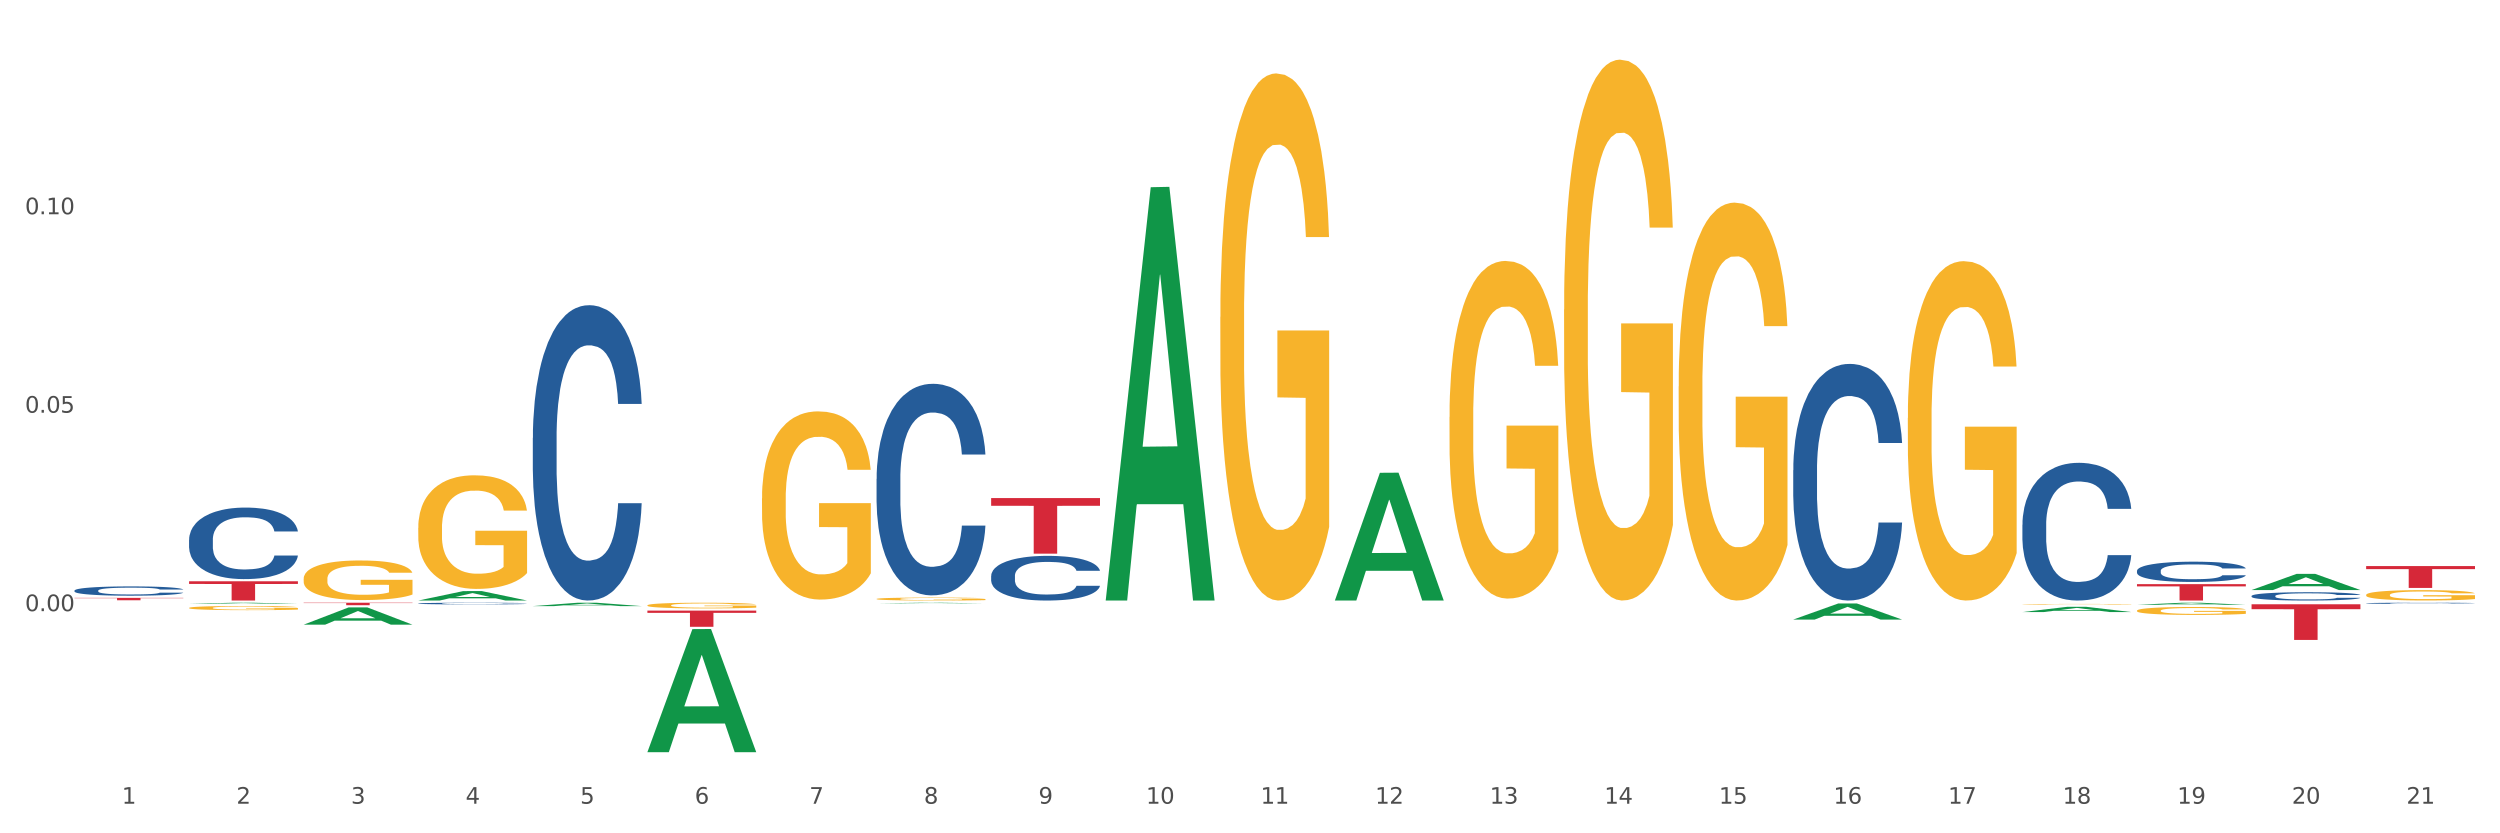 <?xml version="1.0" encoding="utf-8" standalone="no"?>
<!DOCTYPE svg PUBLIC "-//W3C//DTD SVG 1.1//EN"
  "http://www.w3.org/Graphics/SVG/1.1/DTD/svg11.dtd">
<svg xmlns:xlink="http://www.w3.org/1999/xlink" width="1080pt" height="360pt" viewBox="0 0 1080 360" xmlns="http://www.w3.org/2000/svg" version="1.1">
 <rect x="0" y="0" width="1080" height="360" fill="#333333" stroke="none"/>
 <defs>
  <style type="text/css">*{stroke-linejoin: round; stroke-linecap: butt}</style>
 </defs>
 <g id="figure_1">
  <g id="patch_1">
   <path d="M 0 360 
L 1080 360 
L 1080 0 
L 0 0 
z
" style="fill: #ffffff; stroke: #ffffff; stroke-linejoin: miter"/>
  </g>
  <g id="axes_1">
   <g id="matplotlib.axis_1">
    <g id="xtick_1">
     <g id="text_1">
      <!-- 1 -->
      <g style="fill: #4d4d4d" transform="translate(52.633 347.204) scale(0.096 -0.096)">
       <defs>
        <path id="DejaVuSans-31" d="M 794 531 
L 1825 531 
L 1825 4091 
L 703 3866 
L 703 4441 
L 1819 4666 
L 2450 4666 
L 2450 531 
L 3481 531 
L 3481 0 
L 794 0 
L 794 531 
z
" transform="scale(0.016)"/>
       </defs>
       <use xlink:href="#DejaVuSans-31"/>
      </g>
     </g>
    </g>
    <g id="xtick_2">
     <g id="text_2">
      <!-- 2 -->
      <g style="fill: #4d4d4d" transform="translate(102.133 347.204) scale(0.096 -0.096)">
       <defs>
        <path id="DejaVuSans-32" d="M 1228 531 
L 3431 531 
L 3431 0 
L 469 0 
L 469 531 
Q 828 903 1448 1529 
Q 2069 2156 2228 2338 
Q 2531 2678 2651 2914 
Q 2772 3150 2772 3378 
Q 2772 3750 2511 3984 
Q 2250 4219 1831 4219 
Q 1534 4219 1204 4116 
Q 875 4013 500 3803 
L 500 4441 
Q 881 4594 1212 4672 
Q 1544 4750 1819 4750 
Q 2544 4750 2975 4387 
Q 3406 4025 3406 3419 
Q 3406 3131 3298 2873 
Q 3191 2616 2906 2266 
Q 2828 2175 2409 1742 
Q 1991 1309 1228 531 
z
" transform="scale(0.016)"/>
       </defs>
       <use xlink:href="#DejaVuSans-32"/>
      </g>
     </g>
    </g>
    <g id="xtick_3">
     <g id="text_3">
      <!-- 3 -->
      <g style="fill: #4d4d4d" transform="translate(151.633 347.204) scale(0.096 -0.096)">
       <defs>
        <path id="DejaVuSans-33" d="M 2597 2516 
Q 3050 2419 3304 2112 
Q 3559 1806 3559 1356 
Q 3559 666 3084 287 
Q 2609 -91 1734 -91 
Q 1441 -91 1130 -33 
Q 819 25 488 141 
L 488 750 
Q 750 597 1062 519 
Q 1375 441 1716 441 
Q 2309 441 2620 675 
Q 2931 909 2931 1356 
Q 2931 1769 2642 2001 
Q 2353 2234 1838 2234 
L 1294 2234 
L 1294 2753 
L 1863 2753 
Q 2328 2753 2575 2939 
Q 2822 3125 2822 3475 
Q 2822 3834 2567 4026 
Q 2313 4219 1838 4219 
Q 1578 4219 1281 4162 
Q 984 4106 628 3988 
L 628 4550 
Q 988 4650 1302 4700 
Q 1616 4750 1894 4750 
Q 2613 4750 3031 4423 
Q 3450 4097 3450 3541 
Q 3450 3153 3228 2886 
Q 3006 2619 2597 2516 
z
" transform="scale(0.016)"/>
       </defs>
       <use xlink:href="#DejaVuSans-33"/>
      </g>
     </g>
    </g>
    <g id="xtick_4">
     <g id="text_4">
      <!-- 4 -->
      <g style="fill: #4d4d4d" transform="translate(201.133 347.204) scale(0.096 -0.096)">
       <defs>
        <path id="DejaVuSans-34" d="M 2419 4116 
L 825 1625 
L 2419 1625 
L 2419 4116 
z
M 2253 4666 
L 3047 4666 
L 3047 1625 
L 3713 1625 
L 3713 1100 
L 3047 1100 
L 3047 0 
L 2419 0 
L 2419 1100 
L 313 1100 
L 313 1709 
L 2253 4666 
z
" transform="scale(0.016)"/>
       </defs>
       <use xlink:href="#DejaVuSans-34"/>
      </g>
     </g>
    </g>
    <g id="xtick_5">
     <g id="text_5">
      <!-- 5 -->
      <g style="fill: #4d4d4d" transform="translate(250.633 347.204) scale(0.096 -0.096)">
       <defs>
        <path id="DejaVuSans-35" d="M 691 4666 
L 3169 4666 
L 3169 4134 
L 1269 4134 
L 1269 2991 
Q 1406 3038 1543 3061 
Q 1681 3084 1819 3084 
Q 2600 3084 3056 2656 
Q 3513 2228 3513 1497 
Q 3513 744 3044 326 
Q 2575 -91 1722 -91 
Q 1428 -91 1123 -41 
Q 819 9 494 109 
L 494 744 
Q 775 591 1075 516 
Q 1375 441 1709 441 
Q 2250 441 2565 725 
Q 2881 1009 2881 1497 
Q 2881 1984 2565 2268 
Q 2250 2553 1709 2553 
Q 1456 2553 1204 2497 
Q 953 2441 691 2322 
L 691 4666 
z
" transform="scale(0.016)"/>
       </defs>
       <use xlink:href="#DejaVuSans-35"/>
      </g>
     </g>
    </g>
    <g id="xtick_6">
     <g id="text_6">
      <!-- 6 -->
      <g style="fill: #4d4d4d" transform="translate(300.134 347.204) scale(0.096 -0.096)">
       <defs>
        <path id="DejaVuSans-36" d="M 2113 2584 
Q 1688 2584 1439 2293 
Q 1191 2003 1191 1497 
Q 1191 994 1439 701 
Q 1688 409 2113 409 
Q 2538 409 2786 701 
Q 3034 994 3034 1497 
Q 3034 2003 2786 2293 
Q 2538 2584 2113 2584 
z
M 3366 4563 
L 3366 3988 
Q 3128 4100 2886 4159 
Q 2644 4219 2406 4219 
Q 1781 4219 1451 3797 
Q 1122 3375 1075 2522 
Q 1259 2794 1537 2939 
Q 1816 3084 2150 3084 
Q 2853 3084 3261 2657 
Q 3669 2231 3669 1497 
Q 3669 778 3244 343 
Q 2819 -91 2113 -91 
Q 1303 -91 875 529 
Q 447 1150 447 2328 
Q 447 3434 972 4092 
Q 1497 4750 2381 4750 
Q 2619 4750 2861 4703 
Q 3103 4656 3366 4563 
z
" transform="scale(0.016)"/>
       </defs>
       <use xlink:href="#DejaVuSans-36"/>
      </g>
     </g>
    </g>
    <g id="xtick_7">
     <g id="text_7">
      <!-- 7 -->
      <g style="fill: #4d4d4d" transform="translate(349.634 347.204) scale(0.096 -0.096)">
       <defs>
        <path id="DejaVuSans-37" d="M 525 4666 
L 3525 4666 
L 3525 4397 
L 1831 0 
L 1172 0 
L 2766 4134 
L 525 4134 
L 525 4666 
z
" transform="scale(0.016)"/>
       </defs>
       <use xlink:href="#DejaVuSans-37"/>
      </g>
     </g>
    </g>
    <g id="xtick_8">
     <g id="text_8">
      <!-- 8 -->
      <g style="fill: #4d4d4d" transform="translate(399.134 347.204) scale(0.096 -0.096)">
       <defs>
        <path id="DejaVuSans-38" d="M 2034 2216 
Q 1584 2216 1326 1975 
Q 1069 1734 1069 1313 
Q 1069 891 1326 650 
Q 1584 409 2034 409 
Q 2484 409 2743 651 
Q 3003 894 3003 1313 
Q 3003 1734 2745 1975 
Q 2488 2216 2034 2216 
z
M 1403 2484 
Q 997 2584 770 2862 
Q 544 3141 544 3541 
Q 544 4100 942 4425 
Q 1341 4750 2034 4750 
Q 2731 4750 3128 4425 
Q 3525 4100 3525 3541 
Q 3525 3141 3298 2862 
Q 3072 2584 2669 2484 
Q 3125 2378 3379 2068 
Q 3634 1759 3634 1313 
Q 3634 634 3220 271 
Q 2806 -91 2034 -91 
Q 1263 -91 848 271 
Q 434 634 434 1313 
Q 434 1759 690 2068 
Q 947 2378 1403 2484 
z
M 1172 3481 
Q 1172 3119 1398 2916 
Q 1625 2713 2034 2713 
Q 2441 2713 2670 2916 
Q 2900 3119 2900 3481 
Q 2900 3844 2670 4047 
Q 2441 4250 2034 4250 
Q 1625 4250 1398 4047 
Q 1172 3844 1172 3481 
z
" transform="scale(0.016)"/>
       </defs>
       <use xlink:href="#DejaVuSans-38"/>
      </g>
     </g>
    </g>
    <g id="xtick_9">
     <g id="text_9">
      <!-- 9 -->
      <g style="fill: #4d4d4d" transform="translate(448.634 347.204) scale(0.096 -0.096)">
       <defs>
        <path id="DejaVuSans-39" d="M 703 97 
L 703 672 
Q 941 559 1184 500 
Q 1428 441 1663 441 
Q 2288 441 2617 861 
Q 2947 1281 2994 2138 
Q 2813 1869 2534 1725 
Q 2256 1581 1919 1581 
Q 1219 1581 811 2004 
Q 403 2428 403 3163 
Q 403 3881 828 4315 
Q 1253 4750 1959 4750 
Q 2769 4750 3195 4129 
Q 3622 3509 3622 2328 
Q 3622 1225 3098 567 
Q 2575 -91 1691 -91 
Q 1453 -91 1209 -44 
Q 966 3 703 97 
z
M 1959 2075 
Q 2384 2075 2632 2365 
Q 2881 2656 2881 3163 
Q 2881 3666 2632 3958 
Q 2384 4250 1959 4250 
Q 1534 4250 1286 3958 
Q 1038 3666 1038 3163 
Q 1038 2656 1286 2365 
Q 1534 2075 1959 2075 
z
" transform="scale(0.016)"/>
       </defs>
       <use xlink:href="#DejaVuSans-39"/>
      </g>
     </g>
    </g>
    <g id="xtick_10">
     <g id="text_10">
      <!-- 10 -->
      <g style="fill: #4d4d4d" transform="translate(495.079 347.204) scale(0.096 -0.096)">
       <defs>
        <path id="DejaVuSans-30" d="M 2034 4250 
Q 1547 4250 1301 3770 
Q 1056 3291 1056 2328 
Q 1056 1369 1301 889 
Q 1547 409 2034 409 
Q 2525 409 2770 889 
Q 3016 1369 3016 2328 
Q 3016 3291 2770 3770 
Q 2525 4250 2034 4250 
z
M 2034 4750 
Q 2819 4750 3233 4129 
Q 3647 3509 3647 2328 
Q 3647 1150 3233 529 
Q 2819 -91 2034 -91 
Q 1250 -91 836 529 
Q 422 1150 422 2328 
Q 422 3509 836 4129 
Q 1250 4750 2034 4750 
z
" transform="scale(0.016)"/>
       </defs>
       <use xlink:href="#DejaVuSans-31"/>
       <use xlink:href="#DejaVuSans-30" transform="translate(63.623 0)"/>
      </g>
     </g>
    </g>
    <g id="xtick_11">
     <g id="text_11">
      <!-- 11 -->
      <g style="fill: #4d4d4d" transform="translate(544.58 347.204) scale(0.096 -0.096)">
       <use xlink:href="#DejaVuSans-31"/>
       <use xlink:href="#DejaVuSans-31" transform="translate(63.623 0)"/>
      </g>
     </g>
    </g>
    <g id="xtick_12">
     <g id="text_12">
      <!-- 12 -->
      <g style="fill: #4d4d4d" transform="translate(594.08 347.204) scale(0.096 -0.096)">
       <use xlink:href="#DejaVuSans-31"/>
       <use xlink:href="#DejaVuSans-32" transform="translate(63.623 0)"/>
      </g>
     </g>
    </g>
    <g id="xtick_13">
     <g id="text_13">
      <!-- 13 -->
      <g style="fill: #4d4d4d" transform="translate(643.58 347.204) scale(0.096 -0.096)">
       <use xlink:href="#DejaVuSans-31"/>
       <use xlink:href="#DejaVuSans-33" transform="translate(63.623 0)"/>
      </g>
     </g>
    </g>
    <g id="xtick_14">
     <g id="text_14">
      <!-- 14 -->
      <g style="fill: #4d4d4d" transform="translate(693.08 347.204) scale(0.096 -0.096)">
       <use xlink:href="#DejaVuSans-31"/>
       <use xlink:href="#DejaVuSans-34" transform="translate(63.623 0)"/>
      </g>
     </g>
    </g>
    <g id="xtick_15">
     <g id="text_15">
      <!-- 15 -->
      <g style="fill: #4d4d4d" transform="translate(742.58 347.204) scale(0.096 -0.096)">
       <use xlink:href="#DejaVuSans-31"/>
       <use xlink:href="#DejaVuSans-35" transform="translate(63.623 0)"/>
      </g>
     </g>
    </g>
    <g id="xtick_16">
     <g id="text_16">
      <!-- 16 -->
      <g style="fill: #4d4d4d" transform="translate(792.08 347.204) scale(0.096 -0.096)">
       <use xlink:href="#DejaVuSans-31"/>
       <use xlink:href="#DejaVuSans-36" transform="translate(63.623 0)"/>
      </g>
     </g>
    </g>
    <g id="xtick_17">
     <g id="text_17">
      <!-- 17 -->
      <g style="fill: #4d4d4d" transform="translate(841.58 347.204) scale(0.096 -0.096)">
       <use xlink:href="#DejaVuSans-31"/>
       <use xlink:href="#DejaVuSans-37" transform="translate(63.623 0)"/>
      </g>
     </g>
    </g>
    <g id="xtick_18">
     <g id="text_18">
      <!-- 18 -->
      <g style="fill: #4d4d4d" transform="translate(891.08 347.204) scale(0.096 -0.096)">
       <use xlink:href="#DejaVuSans-31"/>
       <use xlink:href="#DejaVuSans-38" transform="translate(63.623 0)"/>
      </g>
     </g>
    </g>
    <g id="xtick_19">
     <g id="text_19">
      <!-- 19 -->
      <g style="fill: #4d4d4d" transform="translate(940.58 347.204) scale(0.096 -0.096)">
       <use xlink:href="#DejaVuSans-31"/>
       <use xlink:href="#DejaVuSans-39" transform="translate(63.623 0)"/>
      </g>
     </g>
    </g>
    <g id="xtick_20">
     <g id="text_20">
      <!-- 20 -->
      <g style="fill: #4d4d4d" transform="translate(990.08 347.204) scale(0.096 -0.096)">
       <use xlink:href="#DejaVuSans-32"/>
       <use xlink:href="#DejaVuSans-30" transform="translate(63.623 0)"/>
      </g>
     </g>
    </g>
    <g id="xtick_21">
     <g id="text_21">
      <!-- 21 -->
      <g style="fill: #4d4d4d" transform="translate(1039.58 347.204) scale(0.096 -0.096)">
       <use xlink:href="#DejaVuSans-32"/>
       <use xlink:href="#DejaVuSans-31" transform="translate(63.623 0)"/>
      </g>
     </g>
    </g>
    <g id="xtick_22"/>
    <g id="xtick_23"/>
    <g id="xtick_24"/>
    <g id="xtick_25"/>
    <g id="xtick_26"/>
    <g id="xtick_27"/>
    <g id="xtick_28"/>
    <g id="xtick_29"/>
    <g id="xtick_30"/>
    <g id="xtick_31"/>
    <g id="xtick_32"/>
    <g id="xtick_33"/>
    <g id="xtick_34"/>
    <g id="xtick_35"/>
    <g id="xtick_36"/>
    <g id="xtick_37"/>
    <g id="xtick_38"/>
    <g id="xtick_39"/>
    <g id="xtick_40"/>
    <g id="xtick_41"/>
   </g>
   <g id="matplotlib.axis_2">
    <g id="ytick_1">
     <g id="text_22">
      <!-- 0.00 -->
      <g style="fill: #4d4d4d" transform="translate(10.8 264.021) scale(0.096 -0.096)">
       <defs>
        <path id="DejaVuSans-2e" d="M 684 794 
L 1344 794 
L 1344 0 
L 684 0 
L 684 794 
z
" transform="scale(0.016)"/>
       </defs>
       <use xlink:href="#DejaVuSans-30"/>
       <use xlink:href="#DejaVuSans-2e" transform="translate(63.623 0)"/>
       <use xlink:href="#DejaVuSans-30" transform="translate(95.41 0)"/>
       <use xlink:href="#DejaVuSans-30" transform="translate(159.033 0)"/>
      </g>
     </g>
    </g>
    <g id="ytick_2">
     <g id="text_23">
      <!-- 0.05 -->
      <g style="fill: #4d4d4d" transform="translate(10.8 178.289) scale(0.096 -0.096)">
       <use xlink:href="#DejaVuSans-30"/>
       <use xlink:href="#DejaVuSans-2e" transform="translate(63.623 0)"/>
       <use xlink:href="#DejaVuSans-30" transform="translate(95.41 0)"/>
       <use xlink:href="#DejaVuSans-35" transform="translate(159.033 0)"/>
      </g>
     </g>
    </g>
    <g id="ytick_3">
     <g id="text_24">
      <!-- 0.10 -->
      <g style="fill: #4d4d4d" transform="translate(10.8 92.557) scale(0.096 -0.096)">
       <use xlink:href="#DejaVuSans-30"/>
       <use xlink:href="#DejaVuSans-2e" transform="translate(63.623 0)"/>
       <use xlink:href="#DejaVuSans-31" transform="translate(95.41 0)"/>
       <use xlink:href="#DejaVuSans-30" transform="translate(159.033 0)"/>
      </g>
     </g>
    </g>
    <g id="ytick_4"/>
    <g id="ytick_5"/>
    <g id="ytick_6"/>
    <g id="ytick_7"/>
   </g>
   <g id="PolyCollection_1">
    <path d="M 81.675 260.842 
L 81.723 260.841 
L 101.115 260.374 
L 109.163 260.374 
L 128.7 260.843 
L 119.392 260.843 
L 115.174 260.733 
L 95.152 260.733 
L 95.007 260.735 
L 90.935 260.843 
L 81.675 260.843 
L 81.675 260.842 
L 97.673 260.668 
L 112.653 260.668 
L 105.236 260.474 
L 105.139 260.473 
L 105.042 260.474 
L 97.625 260.668 
L 97.673 260.668 
L 81.675 260.842 
z
" clip-path="url(#p28ba445dbb)" style="fill: #109648"/>
    <path d="M 81.675 262.618 
L 81.731 262.617 
L 81.731 262.557 
L 81.842 262.506 
L 82.397 262.382 
L 83.23 262.279 
L 83.84 262.225 
L 84.451 262.18 
L 85.173 262.135 
L 86.061 262.089 
L 87.671 262.021 
L 88.67 261.986 
L 89.892 261.95 
L 92.113 261.897 
L 93.723 261.867 
L 95.388 261.842 
L 98.109 261.813 
L 99.885 261.799 
L 101.773 261.789 
L 104.049 261.783 
L 105.77 261.781 
L 109.546 261.786 
L 112.766 261.801 
L 114.32 261.813 
L 116.319 261.832 
L 117.374 261.846 
L 119.095 261.872 
L 120.872 261.907 
L 122.093 261.937 
L 123.925 261.993 
L 125.313 262.049 
L 126.59 262.119 
L 127.256 262.167 
L 127.756 262.211 
L 128.2 262.263 
L 128.644 262.344 
L 118.651 262.344 
L 118.262 262.286 
L 117.652 262.231 
L 116.763 262.178 
L 115.986 262.145 
L 114.654 262.104 
L 113.432 262.077 
L 112.155 262.057 
L 110.601 262.041 
L 109.379 262.033 
L 107.658 262.026 
L 104.271 262.028 
L 101.995 262.041 
L 100.441 262.057 
L 99.441 262.072 
L 98.553 262.089 
L 97.554 262.112 
L 96.388 262.147 
L 95.555 262.178 
L 94.722 262.218 
L 94.056 262.258 
L 93.445 262.304 
L 92.945 262.354 
L 92.557 262.405 
L 92.224 262.468 
L 91.946 262.572 
L 91.946 262.799 
L 92.057 262.85 
L 92.335 262.918 
L 92.668 262.969 
L 93.223 263.03 
L 93.723 263.072 
L 94.667 263.131 
L 95.721 263.181 
L 96.554 263.212 
L 97.387 263.239 
L 98.831 263.275 
L 100.441 263.305 
L 101.829 263.323 
L 103.716 263.34 
L 104.993 263.347 
L 106.104 263.35 
L 108.824 263.35 
L 110.767 263.345 
L 112.932 263.333 
L 114.598 263.318 
L 115.986 263.3 
L 117.541 263.27 
L 118.54 263.242 
L 118.54 262.896 
L 106.326 262.895 
L 106.326 262.665 
L 128.7 262.665 
L 128.7 263.34 
L 127.756 263.375 
L 126.701 263.406 
L 125.591 263.434 
L 123.925 263.469 
L 121.927 263.502 
L 120.15 263.525 
L 118.262 263.545 
L 116.042 263.563 
L 113.155 263.58 
L 111.378 263.586 
L 109.157 263.591 
L 106.548 263.593 
L 104.271 263.59 
L 102.051 263.582 
L 99.719 263.567 
L 97.443 263.545 
L 95.721 263.524 
L 94 263.497 
L 92.168 263.462 
L 90.725 263.429 
L 89.614 263.399 
L 88.393 263.361 
L 87.06 263.312 
L 86.061 263.267 
L 85.173 263.221 
L 84.229 263.161 
L 83.563 263.11 
L 82.896 263.045 
L 82.508 262.997 
L 82.064 262.923 
L 81.731 262.819 
L 81.675 262.618 
z
" clip-path="url(#p28ba445dbb)" style="fill: #f7b32b"/>
    <path d="M 131.175 250.025 
L 131.231 250.009 
L 131.231 249.447 
L 131.342 248.962 
L 131.897 247.791 
L 132.73 246.822 
L 133.34 246.307 
L 133.951 245.885 
L 134.673 245.463 
L 135.561 245.025 
L 137.171 244.385 
L 138.17 244.057 
L 139.392 243.713 
L 141.613 243.213 
L 143.223 242.932 
L 144.888 242.698 
L 147.609 242.416 
L 149.385 242.291 
L 151.273 242.198 
L 153.549 242.135 
L 155.27 242.12 
L 159.046 242.166 
L 162.266 242.307 
L 163.82 242.416 
L 165.819 242.604 
L 166.874 242.729 
L 168.595 242.979 
L 170.372 243.307 
L 171.593 243.588 
L 173.425 244.119 
L 174.813 244.651 
L 176.09 245.307 
L 176.756 245.76 
L 177.256 246.182 
L 177.7 246.666 
L 178.144 247.431 
L 168.151 247.431 
L 167.762 246.885 
L 167.152 246.369 
L 166.263 245.869 
L 165.486 245.557 
L 164.154 245.166 
L 162.932 244.916 
L 161.655 244.729 
L 160.101 244.572 
L 158.879 244.494 
L 157.158 244.432 
L 153.771 244.447 
L 151.495 244.572 
L 149.941 244.729 
L 148.941 244.869 
L 148.053 245.025 
L 147.054 245.244 
L 145.888 245.572 
L 145.055 245.869 
L 144.222 246.244 
L 143.556 246.619 
L 142.945 247.056 
L 142.445 247.525 
L 142.057 248.009 
L 141.724 248.603 
L 141.446 249.587 
L 141.446 251.728 
L 141.557 252.212 
L 141.835 252.853 
L 142.168 253.337 
L 142.723 253.915 
L 143.223 254.306 
L 144.167 254.868 
L 145.221 255.337 
L 146.054 255.633 
L 146.887 255.883 
L 148.331 256.227 
L 149.941 256.508 
L 151.329 256.68 
L 153.216 256.836 
L 154.493 256.899 
L 155.604 256.93 
L 158.324 256.93 
L 160.267 256.883 
L 162.432 256.774 
L 164.098 256.633 
L 165.486 256.461 
L 167.041 256.18 
L 168.04 255.915 
L 168.04 252.649 
L 155.826 252.634 
L 155.826 250.462 
L 178.2 250.462 
L 178.2 256.836 
L 177.256 257.165 
L 176.201 257.461 
L 175.091 257.727 
L 173.425 258.055 
L 171.427 258.368 
L 169.65 258.586 
L 167.762 258.774 
L 165.542 258.946 
L 162.655 259.102 
L 160.878 259.164 
L 158.657 259.211 
L 156.048 259.227 
L 153.771 259.196 
L 151.551 259.117 
L 149.219 258.977 
L 146.943 258.774 
L 145.221 258.571 
L 143.5 258.321 
L 141.668 257.993 
L 140.225 257.68 
L 139.114 257.399 
L 137.893 257.04 
L 136.56 256.571 
L 135.561 256.149 
L 134.673 255.712 
L 133.729 255.149 
L 133.063 254.665 
L 132.396 254.056 
L 132.008 253.602 
L 131.564 252.899 
L 131.231 251.915 
L 131.175 250.025 
z
" clip-path="url(#p28ba445dbb)" style="fill: #f7b32b"/>
    <path d="M 180.675 228.011 
L 180.731 227.966 
L 180.731 226.352 
L 180.842 224.963 
L 181.397 221.601 
L 182.23 218.822 
L 182.84 217.342 
L 183.451 216.132 
L 184.173 214.922 
L 185.061 213.667 
L 186.671 211.829 
L 187.67 210.887 
L 188.892 209.901 
L 191.113 208.467 
L 192.723 207.66 
L 194.388 206.988 
L 197.109 206.181 
L 198.885 205.822 
L 200.773 205.553 
L 203.049 205.374 
L 204.77 205.329 
L 208.546 205.464 
L 211.766 205.867 
L 213.32 206.181 
L 215.319 206.719 
L 216.374 207.077 
L 218.095 207.794 
L 219.872 208.736 
L 221.093 209.543 
L 222.925 211.067 
L 224.313 212.591 
L 225.59 214.474 
L 226.256 215.774 
L 226.756 216.984 
L 227.2 218.373 
L 227.644 220.57 
L 217.651 220.57 
L 217.262 219.001 
L 216.652 217.522 
L 215.763 216.087 
L 214.986 215.191 
L 213.654 214.07 
L 212.432 213.353 
L 211.155 212.815 
L 209.601 212.367 
L 208.379 212.143 
L 206.658 211.963 
L 203.271 212.008 
L 200.995 212.367 
L 199.441 212.815 
L 198.441 213.218 
L 197.553 213.667 
L 196.554 214.294 
L 195.388 215.236 
L 194.555 216.087 
L 193.722 217.163 
L 193.056 218.239 
L 192.445 219.494 
L 191.945 220.839 
L 191.557 222.228 
L 191.224 223.932 
L 190.946 226.756 
L 190.946 232.897 
L 191.057 234.287 
L 191.335 236.124 
L 191.668 237.514 
L 192.223 239.173 
L 192.723 240.293 
L 193.667 241.907 
L 194.721 243.252 
L 195.554 244.104 
L 196.387 244.821 
L 197.831 245.807 
L 199.441 246.614 
L 200.829 247.107 
L 202.716 247.555 
L 203.993 247.734 
L 205.104 247.824 
L 207.824 247.824 
L 209.767 247.69 
L 211.932 247.376 
L 213.598 246.972 
L 214.986 246.479 
L 216.541 245.672 
L 217.54 244.91 
L 217.54 235.542 
L 205.326 235.497 
L 205.326 229.266 
L 227.7 229.266 
L 227.7 247.555 
L 226.756 248.496 
L 225.701 249.348 
L 224.591 250.11 
L 222.925 251.052 
L 220.927 251.948 
L 219.15 252.576 
L 217.262 253.114 
L 215.042 253.607 
L 212.155 254.055 
L 210.378 254.234 
L 208.157 254.369 
L 205.548 254.413 
L 203.271 254.324 
L 201.051 254.1 
L 198.719 253.696 
L 196.443 253.114 
L 194.721 252.531 
L 193 251.814 
L 191.168 250.872 
L 189.725 249.976 
L 188.614 249.169 
L 187.393 248.138 
L 186.06 246.793 
L 185.061 245.583 
L 184.173 244.328 
L 183.229 242.714 
L 182.563 241.324 
L 181.896 239.576 
L 181.508 238.276 
L 181.064 236.259 
L 180.731 233.435 
L 180.675 228.011 
z
" clip-path="url(#p28ba445dbb)" style="fill: #f7b32b"/>
    <path d="M 279.675 261.513 
L 279.731 261.511 
L 279.731 261.43 
L 279.842 261.36 
L 280.397 261.191 
L 281.23 261.052 
L 281.84 260.977 
L 282.451 260.916 
L 283.173 260.856 
L 284.061 260.793 
L 285.671 260.7 
L 286.67 260.653 
L 287.892 260.604 
L 290.113 260.532 
L 291.723 260.491 
L 293.388 260.457 
L 296.109 260.417 
L 297.885 260.399 
L 299.773 260.385 
L 302.049 260.376 
L 303.77 260.374 
L 307.546 260.381 
L 310.766 260.401 
L 312.32 260.417 
L 314.319 260.444 
L 315.374 260.462 
L 317.095 260.498 
L 318.872 260.545 
L 320.093 260.586 
L 321.925 260.662 
L 323.313 260.739 
L 324.59 260.833 
L 325.256 260.898 
L 325.756 260.959 
L 326.2 261.029 
L 326.644 261.139 
L 316.651 261.139 
L 316.262 261.061 
L 315.652 260.986 
L 314.763 260.914 
L 313.986 260.869 
L 312.654 260.813 
L 311.432 260.777 
L 310.155 260.75 
L 308.601 260.727 
L 307.379 260.716 
L 305.658 260.707 
L 302.271 260.709 
L 299.995 260.727 
L 298.441 260.75 
L 297.441 260.77 
L 296.553 260.793 
L 295.554 260.824 
L 294.388 260.871 
L 293.555 260.914 
L 292.722 260.968 
L 292.056 261.022 
L 291.445 261.085 
L 290.945 261.153 
L 290.557 261.223 
L 290.224 261.308 
L 289.946 261.45 
L 289.946 261.758 
L 290.057 261.828 
L 290.335 261.921 
L 290.668 261.99 
L 291.223 262.074 
L 291.723 262.13 
L 292.667 262.211 
L 293.721 262.279 
L 294.554 262.321 
L 295.387 262.357 
L 296.831 262.407 
L 298.441 262.447 
L 299.829 262.472 
L 301.716 262.495 
L 302.993 262.504 
L 304.104 262.508 
L 306.824 262.508 
L 308.767 262.501 
L 310.932 262.486 
L 312.598 262.465 
L 313.986 262.441 
L 315.541 262.4 
L 316.54 262.362 
L 316.54 261.891 
L 304.326 261.889 
L 304.326 261.576 
L 326.7 261.576 
L 326.7 262.495 
L 325.756 262.542 
L 324.701 262.585 
L 323.591 262.623 
L 321.925 262.67 
L 319.927 262.715 
L 318.15 262.747 
L 316.262 262.774 
L 314.042 262.799 
L 311.155 262.821 
L 309.378 262.83 
L 307.157 262.837 
L 304.548 262.839 
L 302.271 262.835 
L 300.051 262.823 
L 297.719 262.803 
L 295.443 262.774 
L 293.721 262.745 
L 292 262.708 
L 290.168 262.661 
L 288.725 262.616 
L 287.614 262.576 
L 286.393 262.524 
L 285.06 262.456 
L 284.061 262.396 
L 283.173 262.333 
L 282.229 262.251 
L 281.563 262.182 
L 280.896 262.094 
L 280.508 262.029 
L 280.064 261.927 
L 279.731 261.785 
L 279.675 261.513 
z
" clip-path="url(#p28ba445dbb)" style="fill: #f7b32b"/>
    <path d="M 329.175 215.284 
L 329.231 215.21 
L 329.231 212.537 
L 329.342 210.235 
L 329.897 204.666 
L 330.73 200.062 
L 331.34 197.611 
L 331.951 195.606 
L 332.673 193.601 
L 333.561 191.522 
L 335.171 188.478 
L 336.17 186.918 
L 337.392 185.285 
L 339.613 182.909 
L 341.223 181.572 
L 342.888 180.458 
L 345.609 179.122 
L 347.385 178.528 
L 349.273 178.082 
L 351.549 177.785 
L 353.27 177.711 
L 357.046 177.934 
L 360.266 178.602 
L 361.82 179.122 
L 363.819 180.013 
L 364.874 180.607 
L 366.595 181.795 
L 368.372 183.354 
L 369.593 184.691 
L 371.425 187.216 
L 372.813 189.74 
L 374.09 192.859 
L 374.756 195.012 
L 375.256 197.017 
L 375.7 199.319 
L 376.144 202.958 
L 366.151 202.958 
L 365.762 200.359 
L 365.152 197.908 
L 364.263 195.532 
L 363.486 194.047 
L 362.154 192.191 
L 360.932 191.003 
L 359.655 190.111 
L 358.101 189.369 
L 356.879 188.998 
L 355.158 188.701 
L 351.771 188.775 
L 349.495 189.369 
L 347.941 190.111 
L 346.941 190.78 
L 346.053 191.522 
L 345.054 192.562 
L 343.888 194.121 
L 343.055 195.532 
L 342.222 197.314 
L 341.556 199.096 
L 340.945 201.176 
L 340.445 203.403 
L 340.057 205.705 
L 339.724 208.527 
L 339.446 213.205 
L 339.446 223.378 
L 339.557 225.68 
L 339.835 228.724 
L 340.168 231.026 
L 340.723 233.774 
L 341.223 235.63 
L 342.167 238.303 
L 343.221 240.531 
L 344.054 241.942 
L 344.887 243.13 
L 346.331 244.764 
L 347.941 246.1 
L 349.329 246.917 
L 351.216 247.659 
L 352.493 247.956 
L 353.604 248.105 
L 356.324 248.105 
L 358.267 247.882 
L 360.432 247.362 
L 362.098 246.694 
L 363.486 245.877 
L 365.041 244.541 
L 366.04 243.278 
L 366.04 227.759 
L 353.826 227.685 
L 353.826 217.363 
L 376.2 217.363 
L 376.2 247.659 
L 375.256 249.219 
L 374.201 250.63 
L 373.091 251.892 
L 371.425 253.451 
L 369.427 254.937 
L 367.65 255.976 
L 365.762 256.867 
L 363.542 257.684 
L 360.655 258.427 
L 358.878 258.724 
L 356.657 258.946 
L 354.048 259.021 
L 351.771 258.872 
L 349.551 258.501 
L 347.219 257.832 
L 344.943 256.867 
L 343.221 255.902 
L 341.5 254.714 
L 339.668 253.154 
L 338.225 251.669 
L 337.114 250.333 
L 335.893 248.625 
L 334.56 246.397 
L 333.561 244.392 
L 332.673 242.313 
L 331.729 239.64 
L 331.063 237.338 
L 330.396 234.442 
L 330.008 232.289 
L 329.564 228.947 
L 329.231 224.269 
L 329.175 215.284 
z
" clip-path="url(#p28ba445dbb)" style="fill: #f7b32b"/>
    <path d="M 378.675 258.743 
L 378.731 258.742 
L 378.731 258.699 
L 378.842 258.663 
L 379.397 258.575 
L 380.23 258.502 
L 380.84 258.463 
L 381.451 258.431 
L 382.173 258.399 
L 383.061 258.367 
L 384.671 258.318 
L 385.67 258.294 
L 386.892 258.268 
L 389.113 258.23 
L 390.723 258.209 
L 392.388 258.191 
L 395.109 258.17 
L 396.885 258.161 
L 398.773 258.154 
L 401.049 258.149 
L 402.77 258.148 
L 406.546 258.151 
L 409.766 258.162 
L 411.32 258.17 
L 413.319 258.184 
L 414.374 258.194 
L 416.095 258.213 
L 417.872 258.237 
L 419.093 258.258 
L 420.925 258.298 
L 422.313 258.338 
L 423.59 258.388 
L 424.256 258.422 
L 424.756 258.454 
L 425.2 258.49 
L 425.644 258.548 
L 415.651 258.548 
L 415.262 258.507 
L 414.652 258.468 
L 413.763 258.43 
L 412.986 258.407 
L 411.654 258.377 
L 410.432 258.358 
L 409.155 258.344 
L 407.601 258.332 
L 406.379 258.327 
L 404.658 258.322 
L 401.271 258.323 
L 398.995 258.332 
L 397.441 258.344 
L 396.441 258.355 
L 395.553 258.367 
L 394.554 258.383 
L 393.388 258.408 
L 392.555 258.43 
L 391.722 258.458 
L 391.056 258.487 
L 390.445 258.519 
L 389.945 258.555 
L 389.557 258.591 
L 389.224 258.636 
L 388.946 258.71 
L 388.946 258.871 
L 389.057 258.907 
L 389.335 258.956 
L 389.668 258.992 
L 390.223 259.036 
L 390.723 259.065 
L 391.667 259.107 
L 392.721 259.143 
L 393.554 259.165 
L 394.387 259.184 
L 395.831 259.21 
L 397.441 259.231 
L 398.829 259.244 
L 400.716 259.256 
L 401.993 259.26 
L 403.104 259.263 
L 405.824 259.263 
L 407.767 259.259 
L 409.932 259.251 
L 411.598 259.24 
L 412.986 259.227 
L 414.541 259.206 
L 415.54 259.186 
L 415.54 258.94 
L 403.326 258.939 
L 403.326 258.776 
L 425.7 258.776 
L 425.7 259.256 
L 424.756 259.28 
L 423.701 259.303 
L 422.591 259.323 
L 420.925 259.347 
L 418.927 259.371 
L 417.15 259.387 
L 415.262 259.401 
L 413.042 259.414 
L 410.155 259.426 
L 408.378 259.431 
L 406.157 259.434 
L 403.548 259.435 
L 401.271 259.433 
L 399.051 259.427 
L 396.719 259.417 
L 394.443 259.401 
L 392.721 259.386 
L 391 259.367 
L 389.168 259.343 
L 387.725 259.319 
L 386.614 259.298 
L 385.393 259.271 
L 384.06 259.236 
L 383.061 259.204 
L 382.173 259.171 
L 381.229 259.129 
L 380.563 259.092 
L 379.896 259.046 
L 379.508 259.012 
L 379.064 258.959 
L 378.731 258.885 
L 378.675 258.743 
z
" clip-path="url(#p28ba445dbb)" style="fill: #f7b32b"/>
    <path d="M 626.175 180.127 
L 626.231 179.994 
L 626.231 175.198 
L 626.342 171.069 
L 626.897 161.077 
L 627.73 152.818 
L 628.34 148.422 
L 628.951 144.825 
L 629.673 141.228 
L 630.561 137.498 
L 632.171 132.036 
L 633.17 129.239 
L 634.392 126.308 
L 636.613 122.045 
L 638.223 119.647 
L 639.888 117.649 
L 642.609 115.251 
L 644.385 114.186 
L 646.273 113.386 
L 648.549 112.854 
L 650.27 112.72 
L 654.046 113.12 
L 657.266 114.319 
L 658.82 115.251 
L 660.819 116.85 
L 661.874 117.916 
L 663.595 120.047 
L 665.372 122.845 
L 666.593 125.243 
L 668.425 129.772 
L 669.813 134.301 
L 671.09 139.896 
L 671.756 143.759 
L 672.256 147.356 
L 672.7 151.486 
L 673.144 158.013 
L 663.151 158.013 
L 662.762 153.351 
L 662.152 148.955 
L 661.263 144.692 
L 660.486 142.028 
L 659.154 138.697 
L 657.932 136.566 
L 656.655 134.967 
L 655.101 133.635 
L 653.879 132.969 
L 652.158 132.436 
L 648.771 132.569 
L 646.495 133.635 
L 644.941 134.967 
L 643.941 136.166 
L 643.053 137.498 
L 642.054 139.363 
L 640.888 142.161 
L 640.055 144.692 
L 639.222 147.889 
L 638.556 151.086 
L 637.945 154.816 
L 637.445 158.813 
L 637.057 162.942 
L 636.724 168.005 
L 636.446 176.397 
L 636.446 194.648 
L 636.557 198.777 
L 636.835 204.239 
L 637.168 208.369 
L 637.723 213.298 
L 638.223 216.628 
L 639.167 221.424 
L 640.221 225.42 
L 641.054 227.951 
L 641.887 230.083 
L 643.331 233.014 
L 644.941 235.411 
L 646.329 236.877 
L 648.216 238.209 
L 649.493 238.742 
L 650.604 239.008 
L 653.324 239.008 
L 655.267 238.609 
L 657.432 237.676 
L 659.098 236.477 
L 660.486 235.012 
L 662.041 232.614 
L 663.04 230.349 
L 663.04 202.507 
L 650.826 202.374 
L 650.826 183.857 
L 673.2 183.857 
L 673.2 238.209 
L 672.256 241.006 
L 671.201 243.538 
L 670.091 245.802 
L 668.425 248.6 
L 666.427 251.264 
L 664.65 253.129 
L 662.762 254.728 
L 660.542 256.193 
L 657.655 257.525 
L 655.878 258.058 
L 653.657 258.458 
L 651.048 258.591 
L 648.771 258.324 
L 646.551 257.658 
L 644.219 256.459 
L 641.943 254.728 
L 640.221 252.996 
L 638.5 250.864 
L 636.668 248.067 
L 635.225 245.403 
L 634.114 243.005 
L 632.893 239.941 
L 631.56 235.944 
L 630.561 232.347 
L 629.673 228.617 
L 628.729 223.822 
L 628.063 219.692 
L 627.396 214.497 
L 627.008 210.633 
L 626.564 204.639 
L 626.231 196.246 
L 626.175 180.127 
z
" clip-path="url(#p28ba445dbb)" style="fill: #f7b32b"/>
    <path d="M 675.675 133.741 
L 675.731 133.528 
L 675.731 125.845 
L 675.842 119.23 
L 676.397 103.225 
L 677.23 89.994 
L 677.84 82.951 
L 678.451 77.19 
L 679.173 71.428 
L 680.061 65.452 
L 681.671 56.703 
L 682.67 52.221 
L 683.892 47.527 
L 686.113 40.698 
L 687.723 36.856 
L 689.388 33.655 
L 692.109 29.814 
L 693.885 28.107 
L 695.773 26.827 
L 698.049 25.973 
L 699.77 25.759 
L 703.546 26.4 
L 706.766 28.32 
L 708.32 29.814 
L 710.319 32.375 
L 711.374 34.082 
L 713.095 37.497 
L 714.872 41.978 
L 716.093 45.819 
L 717.925 53.075 
L 719.313 60.331 
L 720.59 69.294 
L 721.256 75.482 
L 721.756 81.244 
L 722.2 87.86 
L 722.644 98.316 
L 712.651 98.316 
L 712.262 90.847 
L 711.652 83.805 
L 710.763 76.976 
L 709.986 72.708 
L 708.654 67.373 
L 707.432 63.959 
L 706.155 61.398 
L 704.601 59.264 
L 703.379 58.197 
L 701.658 57.343 
L 698.271 57.557 
L 695.995 59.264 
L 694.441 61.398 
L 693.441 63.318 
L 692.553 65.452 
L 691.554 68.44 
L 690.388 72.922 
L 689.555 76.976 
L 688.722 82.098 
L 688.056 87.219 
L 687.445 93.195 
L 686.945 99.597 
L 686.557 106.212 
L 686.224 114.322 
L 685.946 127.766 
L 685.946 157.002 
L 686.057 163.618 
L 686.335 172.367 
L 686.668 178.983 
L 687.223 186.879 
L 687.723 192.214 
L 688.667 199.896 
L 689.721 206.298 
L 690.554 210.353 
L 691.387 213.767 
L 692.831 218.462 
L 694.441 222.303 
L 695.829 224.651 
L 697.716 226.785 
L 698.993 227.638 
L 700.104 228.065 
L 702.824 228.065 
L 704.767 227.425 
L 706.932 225.931 
L 708.598 224.011 
L 709.986 221.663 
L 711.541 217.822 
L 712.54 214.194 
L 712.54 169.593 
L 700.326 169.38 
L 700.326 139.717 
L 722.7 139.717 
L 722.7 226.785 
L 721.756 231.266 
L 720.701 235.321 
L 719.591 238.949 
L 717.925 243.43 
L 715.927 247.698 
L 714.15 250.686 
L 712.262 253.247 
L 710.042 255.594 
L 707.155 257.728 
L 705.378 258.582 
L 703.157 259.222 
L 700.548 259.435 
L 698.271 259.009 
L 696.051 257.942 
L 693.719 256.021 
L 691.443 253.247 
L 689.721 250.473 
L 688 247.058 
L 686.168 242.577 
L 684.725 238.309 
L 683.614 234.467 
L 682.393 229.559 
L 681.06 223.157 
L 680.061 217.395 
L 679.173 211.42 
L 678.229 203.737 
L 677.563 197.122 
L 676.896 188.799 
L 676.508 182.611 
L 676.064 173.007 
L 675.731 159.563 
L 675.675 133.741 
z
" clip-path="url(#p28ba445dbb)" style="fill: #f7b32b"/>
    <path d="M 725.175 166.963 
L 725.231 166.806 
L 725.231 161.154 
L 725.342 156.287 
L 725.897 144.512 
L 726.73 134.778 
L 727.34 129.597 
L 727.951 125.358 
L 728.673 121.119 
L 729.561 116.723 
L 731.171 110.287 
L 732.17 106.99 
L 733.392 103.536 
L 735.613 98.512 
L 737.223 95.686 
L 738.888 93.331 
L 741.609 90.505 
L 743.385 89.249 
L 745.273 88.307 
L 747.549 87.679 
L 749.27 87.522 
L 753.046 87.993 
L 756.266 89.406 
L 757.82 90.505 
L 759.819 92.389 
L 760.874 93.645 
L 762.595 96.157 
L 764.372 99.454 
L 765.593 102.28 
L 767.425 107.618 
L 768.813 112.956 
L 770.09 119.549 
L 770.756 124.102 
L 771.256 128.341 
L 771.7 133.208 
L 772.144 140.901 
L 762.151 140.901 
L 761.762 135.406 
L 761.152 130.225 
L 760.263 125.201 
L 759.486 122.061 
L 758.154 118.136 
L 756.932 115.624 
L 755.655 113.74 
L 754.101 112.171 
L 752.879 111.386 
L 751.158 110.758 
L 747.771 110.915 
L 745.495 112.171 
L 743.941 113.74 
L 742.941 115.153 
L 742.053 116.723 
L 741.054 118.921 
L 739.888 122.218 
L 739.055 125.201 
L 738.222 128.969 
L 737.556 132.737 
L 736.945 137.133 
L 736.445 141.843 
L 736.057 146.71 
L 735.724 152.676 
L 735.446 162.567 
L 735.446 184.076 
L 735.557 188.943 
L 735.835 195.38 
L 736.168 200.247 
L 736.723 206.056 
L 737.223 209.981 
L 738.167 215.633 
L 739.221 220.343 
L 740.054 223.326 
L 740.887 225.838 
L 742.331 229.292 
L 743.941 232.118 
L 745.329 233.845 
L 747.216 235.415 
L 748.493 236.043 
L 749.604 236.357 
L 752.324 236.357 
L 754.267 235.886 
L 756.432 234.787 
L 758.098 233.374 
L 759.486 231.647 
L 761.041 228.821 
L 762.04 226.152 
L 762.04 193.339 
L 749.826 193.182 
L 749.826 171.359 
L 772.2 171.359 
L 772.2 235.415 
L 771.256 238.712 
L 770.201 241.695 
L 769.091 244.364 
L 767.425 247.661 
L 765.427 250.801 
L 763.65 252.999 
L 761.762 254.883 
L 759.542 256.61 
L 756.655 258.179 
L 754.878 258.807 
L 752.657 259.278 
L 750.048 259.435 
L 747.771 259.121 
L 745.551 258.336 
L 743.219 256.924 
L 740.943 254.883 
L 739.221 252.842 
L 737.5 250.33 
L 735.668 247.033 
L 734.225 243.893 
L 733.114 241.067 
L 731.893 237.456 
L 730.56 232.746 
L 729.561 228.507 
L 728.673 224.111 
L 727.729 218.459 
L 727.063 213.592 
L 726.396 207.469 
L 726.008 202.916 
L 725.564 195.851 
L 725.231 185.96 
L 725.175 166.963 
z
" clip-path="url(#p28ba445dbb)" style="fill: #f7b32b"/>
    <path d="M 824.175 180.568 
L 824.231 180.434 
L 824.231 175.613 
L 824.342 171.463 
L 824.897 161.42 
L 825.73 153.118 
L 826.34 148.699 
L 826.951 145.084 
L 827.673 141.469 
L 828.561 137.719 
L 830.171 132.23 
L 831.17 129.418 
L 832.392 126.472 
L 834.613 122.187 
L 836.223 119.777 
L 837.888 117.768 
L 840.609 115.358 
L 842.385 114.287 
L 844.273 113.483 
L 846.549 112.948 
L 848.27 112.814 
L 852.046 113.216 
L 855.266 114.421 
L 856.82 115.358 
L 858.819 116.965 
L 859.874 118.036 
L 861.595 120.178 
L 863.372 122.99 
L 864.593 125.401 
L 866.425 129.953 
L 867.813 134.506 
L 869.09 140.13 
L 869.756 144.013 
L 870.256 147.628 
L 870.7 151.779 
L 871.144 158.34 
L 861.151 158.34 
L 860.762 153.654 
L 860.152 149.235 
L 859.263 144.95 
L 858.486 142.272 
L 857.154 138.925 
L 855.932 136.782 
L 854.655 135.175 
L 853.101 133.836 
L 851.879 133.167 
L 850.158 132.631 
L 846.771 132.765 
L 844.495 133.836 
L 842.941 135.175 
L 841.941 136.38 
L 841.053 137.719 
L 840.054 139.594 
L 838.888 142.406 
L 838.055 144.95 
L 837.222 148.164 
L 836.556 151.377 
L 835.945 155.127 
L 835.445 159.144 
L 835.057 163.295 
L 834.724 168.383 
L 834.446 176.819 
L 834.446 195.163 
L 834.557 199.314 
L 834.835 204.804 
L 835.168 208.955 
L 835.723 213.909 
L 836.223 217.257 
L 837.167 222.077 
L 838.221 226.094 
L 839.054 228.638 
L 839.887 230.781 
L 841.331 233.726 
L 842.941 236.137 
L 844.329 237.61 
L 846.216 238.949 
L 847.493 239.484 
L 848.604 239.752 
L 851.324 239.752 
L 853.267 239.35 
L 855.432 238.413 
L 857.098 237.208 
L 858.486 235.735 
L 860.041 233.325 
L 861.04 231.048 
L 861.04 203.063 
L 848.826 202.929 
L 848.826 184.317 
L 871.2 184.317 
L 871.2 238.949 
L 870.256 241.761 
L 869.201 244.305 
L 868.091 246.581 
L 866.425 249.393 
L 864.427 252.071 
L 862.65 253.946 
L 860.762 255.552 
L 858.542 257.025 
L 855.655 258.364 
L 853.878 258.9 
L 851.657 259.302 
L 849.048 259.435 
L 846.771 259.168 
L 844.551 258.498 
L 842.219 257.293 
L 839.943 255.552 
L 838.221 253.812 
L 836.5 251.669 
L 834.668 248.857 
L 833.225 246.179 
L 832.114 243.769 
L 830.893 240.689 
L 829.56 236.672 
L 828.561 233.057 
L 827.673 229.308 
L 826.729 224.487 
L 826.063 220.336 
L 825.396 215.114 
L 825.008 211.231 
L 824.564 205.206 
L 824.231 196.77 
L 824.175 180.568 
z
" clip-path="url(#p28ba445dbb)" style="fill: #f7b32b"/>
    <path d="M 873.675 261.039 
L 873.731 261.039 
L 873.731 261.029 
L 873.842 261.021 
L 874.397 261.002 
L 875.23 260.985 
L 875.84 260.977 
L 876.451 260.97 
L 877.173 260.963 
L 878.061 260.955 
L 879.671 260.945 
L 880.67 260.939 
L 881.892 260.933 
L 884.113 260.925 
L 885.723 260.92 
L 887.388 260.916 
L 890.109 260.912 
L 891.885 260.91 
L 893.773 260.908 
L 896.049 260.907 
L 897.77 260.907 
L 901.546 260.907 
L 904.766 260.91 
L 906.32 260.912 
L 908.319 260.915 
L 909.374 260.917 
L 911.095 260.921 
L 912.872 260.927 
L 914.093 260.931 
L 915.925 260.94 
L 917.313 260.949 
L 918.59 260.96 
L 919.256 260.968 
L 919.756 260.975 
L 920.2 260.983 
L 920.644 260.996 
L 910.651 260.996 
L 910.262 260.986 
L 909.652 260.978 
L 908.763 260.969 
L 907.986 260.964 
L 906.654 260.958 
L 905.432 260.954 
L 904.155 260.95 
L 902.601 260.948 
L 901.379 260.946 
L 899.658 260.945 
L 896.271 260.946 
L 893.995 260.948 
L 892.441 260.95 
L 891.441 260.953 
L 890.553 260.955 
L 889.554 260.959 
L 888.388 260.965 
L 887.555 260.969 
L 886.722 260.976 
L 886.056 260.982 
L 885.445 260.989 
L 884.945 260.997 
L 884.557 261.005 
L 884.224 261.015 
L 883.946 261.032 
L 883.946 261.068 
L 884.057 261.076 
L 884.335 261.086 
L 884.668 261.095 
L 885.223 261.104 
L 885.723 261.111 
L 886.667 261.12 
L 887.721 261.128 
L 888.554 261.133 
L 889.387 261.137 
L 890.831 261.143 
L 892.441 261.148 
L 893.829 261.151 
L 895.716 261.153 
L 896.993 261.154 
L 898.104 261.155 
L 900.824 261.155 
L 902.767 261.154 
L 904.932 261.152 
L 906.598 261.15 
L 907.986 261.147 
L 909.541 261.142 
L 910.54 261.138 
L 910.54 261.083 
L 898.326 261.083 
L 898.326 261.046 
L 920.7 261.046 
L 920.7 261.153 
L 919.756 261.159 
L 918.701 261.164 
L 917.591 261.168 
L 915.925 261.174 
L 913.927 261.179 
L 912.15 261.182 
L 910.262 261.186 
L 908.042 261.188 
L 905.155 261.191 
L 903.378 261.192 
L 901.157 261.193 
L 898.548 261.193 
L 896.271 261.193 
L 894.051 261.191 
L 891.719 261.189 
L 889.443 261.186 
L 887.721 261.182 
L 886 261.178 
L 884.168 261.173 
L 882.725 261.167 
L 881.614 261.163 
L 880.393 261.157 
L 879.06 261.149 
L 878.061 261.142 
L 877.173 261.134 
L 876.229 261.125 
L 875.563 261.117 
L 874.896 261.107 
L 874.508 261.099 
L 874.064 261.087 
L 873.731 261.071 
L 873.675 261.039 
z
" clip-path="url(#p28ba445dbb)" style="fill: #f7b32b"/>
    <path d="M 923.175 263.804 
L 923.231 263.801 
L 923.231 263.688 
L 923.342 263.59 
L 923.897 263.355 
L 924.73 263.161 
L 925.34 263.057 
L 925.951 262.973 
L 926.673 262.888 
L 927.561 262.8 
L 929.171 262.672 
L 930.17 262.606 
L 931.392 262.537 
L 933.613 262.436 
L 935.223 262.38 
L 936.888 262.333 
L 939.609 262.277 
L 941.385 262.251 
L 943.273 262.233 
L 945.549 262.22 
L 947.27 262.217 
L 951.046 262.226 
L 954.266 262.255 
L 955.82 262.277 
L 957.819 262.314 
L 958.874 262.339 
L 960.595 262.389 
L 962.372 262.455 
L 963.593 262.512 
L 965.425 262.618 
L 966.813 262.725 
L 968.09 262.857 
L 968.756 262.948 
L 969.256 263.032 
L 969.7 263.129 
L 970.144 263.283 
L 960.151 263.283 
L 959.762 263.173 
L 959.152 263.07 
L 958.263 262.97 
L 957.486 262.907 
L 956.154 262.828 
L 954.932 262.778 
L 953.655 262.741 
L 952.101 262.709 
L 950.879 262.694 
L 949.158 262.681 
L 945.771 262.684 
L 943.495 262.709 
L 941.941 262.741 
L 940.941 262.769 
L 940.053 262.8 
L 939.054 262.844 
L 937.888 262.91 
L 937.055 262.97 
L 936.222 263.045 
L 935.556 263.12 
L 934.945 263.208 
L 934.445 263.302 
L 934.057 263.399 
L 933.724 263.518 
L 933.446 263.716 
L 933.446 264.145 
L 933.557 264.243 
L 933.835 264.371 
L 934.168 264.468 
L 934.723 264.584 
L 935.223 264.663 
L 936.167 264.776 
L 937.221 264.87 
L 938.054 264.929 
L 938.887 264.98 
L 940.331 265.049 
L 941.941 265.105 
L 943.329 265.14 
L 945.216 265.171 
L 946.493 265.183 
L 947.604 265.19 
L 950.324 265.19 
L 952.267 265.18 
L 954.432 265.158 
L 956.098 265.13 
L 957.486 265.096 
L 959.041 265.039 
L 960.04 264.986 
L 960.04 264.33 
L 947.826 264.327 
L 947.826 263.891 
L 970.2 263.891 
L 970.2 265.171 
L 969.256 265.237 
L 968.201 265.296 
L 967.091 265.35 
L 965.425 265.415 
L 963.427 265.478 
L 961.65 265.522 
L 959.762 265.56 
L 957.542 265.594 
L 954.655 265.626 
L 952.878 265.638 
L 950.657 265.648 
L 948.048 265.651 
L 945.771 265.644 
L 943.551 265.629 
L 941.219 265.6 
L 938.943 265.56 
L 937.221 265.519 
L 935.5 265.469 
L 933.668 265.403 
L 932.225 265.34 
L 931.114 265.284 
L 929.893 265.212 
L 928.56 265.118 
L 927.561 265.033 
L 926.673 264.945 
L 925.729 264.832 
L 925.063 264.735 
L 924.396 264.613 
L 924.008 264.522 
L 923.564 264.381 
L 923.231 264.183 
L 923.175 263.804 
z
" clip-path="url(#p28ba445dbb)" style="fill: #f7b32b"/>
    <path d="M 1022.175 257.003 
L 1022.231 256.999 
L 1022.231 256.852 
L 1022.342 256.725 
L 1022.897 256.418 
L 1023.73 256.165 
L 1024.34 256.03 
L 1024.951 255.92 
L 1025.673 255.809 
L 1026.561 255.695 
L 1028.171 255.527 
L 1029.17 255.441 
L 1030.392 255.351 
L 1032.613 255.22 
L 1034.223 255.147 
L 1035.888 255.085 
L 1038.609 255.012 
L 1040.385 254.979 
L 1042.273 254.955 
L 1044.549 254.938 
L 1046.27 254.934 
L 1050.046 254.946 
L 1053.266 254.983 
L 1054.82 255.012 
L 1056.819 255.061 
L 1057.874 255.094 
L 1059.595 255.159 
L 1061.372 255.245 
L 1062.593 255.319 
L 1064.425 255.458 
L 1065.813 255.597 
L 1067.09 255.768 
L 1067.756 255.887 
L 1068.256 255.997 
L 1068.7 256.124 
L 1069.144 256.324 
L 1059.151 256.324 
L 1058.762 256.181 
L 1058.152 256.046 
L 1057.263 255.915 
L 1056.486 255.834 
L 1055.154 255.731 
L 1053.932 255.666 
L 1052.655 255.617 
L 1051.101 255.576 
L 1049.879 255.556 
L 1048.158 255.539 
L 1044.771 255.543 
L 1042.495 255.576 
L 1040.941 255.617 
L 1039.941 255.654 
L 1039.053 255.695 
L 1038.054 255.752 
L 1036.888 255.838 
L 1036.055 255.915 
L 1035.222 256.014 
L 1034.556 256.112 
L 1033.945 256.226 
L 1033.445 256.349 
L 1033.057 256.476 
L 1032.724 256.631 
L 1032.446 256.889 
L 1032.446 257.449 
L 1032.557 257.575 
L 1032.835 257.743 
L 1033.168 257.87 
L 1033.723 258.021 
L 1034.223 258.123 
L 1035.167 258.27 
L 1036.221 258.393 
L 1037.054 258.471 
L 1037.887 258.536 
L 1039.331 258.626 
L 1040.941 258.7 
L 1042.329 258.745 
L 1044.216 258.786 
L 1045.493 258.802 
L 1046.604 258.81 
L 1049.324 258.81 
L 1051.267 258.798 
L 1053.432 258.769 
L 1055.098 258.732 
L 1056.486 258.687 
L 1058.041 258.614 
L 1059.04 258.544 
L 1059.04 257.69 
L 1046.826 257.686 
L 1046.826 257.117 
L 1069.2 257.117 
L 1069.2 258.786 
L 1068.256 258.871 
L 1067.201 258.949 
L 1066.091 259.019 
L 1064.425 259.105 
L 1062.427 259.186 
L 1060.65 259.244 
L 1058.762 259.293 
L 1056.542 259.338 
L 1053.655 259.378 
L 1051.878 259.395 
L 1049.657 259.407 
L 1047.048 259.411 
L 1044.771 259.403 
L 1042.551 259.383 
L 1040.219 259.346 
L 1037.943 259.293 
L 1036.221 259.239 
L 1034.5 259.174 
L 1032.668 259.088 
L 1031.225 259.006 
L 1030.114 258.933 
L 1028.893 258.839 
L 1027.56 258.716 
L 1026.561 258.606 
L 1025.673 258.491 
L 1024.729 258.344 
L 1024.063 258.217 
L 1023.396 258.058 
L 1023.008 257.939 
L 1022.564 257.755 
L 1022.231 257.498 
L 1022.175 257.003 
z
" clip-path="url(#p28ba445dbb)" style="fill: #f7b32b"/>
    <path d="M 32.175 258.284 
L 79.2 258.284 
L 79.2 258.427 
L 60.702 258.428 
L 60.702 259.311 
L 50.562 259.311 
L 50.562 258.428 
L 32.175 258.427 
L 32.175 258.285 
L 32.175 258.284 
z
" clip-path="url(#p28ba445dbb)" style="fill: #d62839"/>
    <path d="M 81.675 251.114 
L 128.7 251.114 
L 128.7 252.271 
L 110.202 252.278 
L 110.202 259.435 
L 100.062 259.435 
L 100.062 252.278 
L 81.675 252.271 
L 81.675 251.122 
L 81.675 251.114 
z
" clip-path="url(#p28ba445dbb)" style="fill: #d62839"/>
    <path d="M 131.175 260.374 
L 178.2 260.374 
L 178.2 260.524 
L 159.702 260.525 
L 159.702 261.451 
L 149.562 261.451 
L 149.562 260.525 
L 131.175 260.524 
L 131.175 260.375 
L 131.175 260.374 
z
" clip-path="url(#p28ba445dbb)" style="fill: #d62839"/>
    <path d="M 279.675 263.778 
L 326.7 263.778 
L 326.7 264.752 
L 308.202 264.758 
L 308.202 270.787 
L 298.062 270.787 
L 298.062 264.758 
L 279.675 264.752 
L 279.675 263.784 
L 279.675 263.778 
z
" clip-path="url(#p28ba445dbb)" style="fill: #d62839"/>
    <path d="M 428.175 215.161 
L 475.2 215.161 
L 475.2 218.5 
L 456.702 218.523 
L 456.702 239.192 
L 446.562 239.192 
L 446.562 218.523 
L 428.175 218.5 
L 428.175 215.184 
L 428.175 215.161 
z
" clip-path="url(#p28ba445dbb)" style="fill: #d62839"/>
    <path d="M 923.175 252.34 
L 970.2 252.34 
L 970.2 253.326 
L 951.702 253.333 
L 951.702 259.435 
L 941.562 259.435 
L 941.562 253.333 
L 923.175 253.326 
L 923.175 252.347 
L 923.175 252.34 
z
" clip-path="url(#p28ba445dbb)" style="fill: #d62839"/>
    <path d="M 972.675 261.035 
L 1019.7 261.035 
L 1019.7 263.177 
L 1001.202 263.192 
L 1001.202 276.449 
L 991.062 276.449 
L 991.062 263.192 
L 972.675 263.177 
L 972.675 261.05 
L 972.675 261.035 
z
" clip-path="url(#p28ba445dbb)" style="fill: #d62839"/>
    <path d="M 1022.175 244.555 
L 1069.2 244.555 
L 1069.2 245.867 
L 1050.702 245.876 
L 1050.702 253.996 
L 1040.562 253.996 
L 1040.562 245.876 
L 1022.175 245.867 
L 1022.175 244.564 
L 1022.175 244.555 
z
" clip-path="url(#p28ba445dbb)" style="fill: #d62839"/>
    <path d="M 32.175 255.133 
L 32.231 255.129 
L 32.231 255.026 
L 32.397 254.887 
L 33.009 254.63 
L 33.787 254.435 
L 35.121 254.208 
L 35.844 254.112 
L 36.789 254.006 
L 38.734 253.833 
L 40.957 253.686 
L 42.514 253.606 
L 43.681 253.554 
L 46.294 253.463 
L 47.794 253.422 
L 49.351 253.389 
L 50.685 253.367 
L 52.908 253.341 
L 54.687 253.33 
L 56.744 253.327 
L 58.467 253.33 
L 60.746 253.345 
L 64.081 253.389 
L 65.359 253.415 
L 67.082 253.459 
L 68.861 253.518 
L 70.306 253.576 
L 71.974 253.661 
L 73.697 253.771 
L 75.365 253.91 
L 76.532 254.039 
L 77.477 254.175 
L 78.311 254.34 
L 78.922 254.52 
L 79.2 254.67 
L 69.028 254.67 
L 68.75 254.534 
L 68.194 254.388 
L 67.638 254.288 
L 67.027 254.208 
L 66.082 254.116 
L 65.248 254.057 
L 63.859 253.987 
L 62.58 253.943 
L 61.524 253.918 
L 60.245 253.896 
L 57.522 253.874 
L 55.576 253.874 
L 54.353 253.881 
L 52.853 253.899 
L 51.574 253.925 
L 50.073 253.969 
L 48.906 254.017 
L 47.739 254.079 
L 47.072 254.123 
L 46.071 254.204 
L 45.404 254.27 
L 44.515 254.384 
L 44.015 254.465 
L 43.125 254.674 
L 42.736 254.828 
L 42.569 254.934 
L 42.458 255.052 
L 42.458 255.624 
L 42.792 255.881 
L 43.07 255.991 
L 43.514 256.116 
L 44.348 256.278 
L 45.571 256.435 
L 46.849 256.549 
L 47.906 256.619 
L 48.906 256.67 
L 49.907 256.711 
L 51.13 256.747 
L 52.13 256.769 
L 53.631 256.791 
L 55.41 256.803 
L 56.799 256.803 
L 59.634 256.784 
L 60.913 256.766 
L 62.135 256.74 
L 63.469 256.7 
L 64.526 256.656 
L 65.137 256.623 
L 66.138 256.553 
L 66.916 256.48 
L 67.583 256.395 
L 68.027 256.322 
L 68.528 256.212 
L 68.917 256.087 
L 69.028 256.021 
L 79.2 256.021 
L 78.978 256.153 
L 78.589 256.281 
L 77.81 256.454 
L 77.199 256.553 
L 76.254 256.674 
L 75.253 256.777 
L 73.864 256.891 
L 72.585 256.975 
L 71.251 257.048 
L 69.806 257.114 
L 67.194 257.206 
L 66.249 257.232 
L 64.248 257.276 
L 62.691 257.302 
L 60.412 257.327 
L 58.078 257.342 
L 55.632 257.346 
L 53.464 257.338 
L 51.074 257.316 
L 49.573 257.294 
L 47.906 257.261 
L 45.96 257.21 
L 44.126 257.148 
L 42.403 257.074 
L 40.791 256.99 
L 39.29 256.894 
L 37.344 256.736 
L 35.899 256.582 
L 34.843 256.439 
L 34.12 256.318 
L 33.398 256.164 
L 33.009 256.057 
L 32.397 255.801 
L 32.175 255.562 
L 32.175 255.133 
z
" clip-path="url(#p28ba445dbb)" style="fill: #255c99"/>
    <path d="M 81.675 233.157 
L 81.731 233.129 
L 81.731 232.338 
L 81.897 231.266 
L 82.509 229.29 
L 83.287 227.794 
L 84.621 226.045 
L 85.344 225.311 
L 86.289 224.492 
L 88.234 223.166 
L 90.457 222.037 
L 92.014 221.416 
L 93.181 221.021 
L 95.794 220.315 
L 97.294 220.005 
L 98.851 219.751 
L 100.185 219.581 
L 102.408 219.384 
L 104.187 219.299 
L 106.244 219.271 
L 107.967 219.299 
L 110.246 219.412 
L 113.581 219.751 
L 114.859 219.948 
L 116.582 220.287 
L 118.361 220.739 
L 119.806 221.19 
L 121.474 221.839 
L 123.197 222.686 
L 124.865 223.758 
L 126.032 224.746 
L 126.977 225.791 
L 127.811 227.061 
L 128.422 228.444 
L 128.7 229.601 
L 118.528 229.601 
L 118.25 228.557 
L 117.694 227.428 
L 117.138 226.666 
L 116.527 226.045 
L 115.582 225.339 
L 114.748 224.887 
L 113.359 224.351 
L 112.08 224.013 
L 111.024 223.815 
L 109.745 223.646 
L 107.022 223.476 
L 105.076 223.476 
L 103.853 223.533 
L 102.353 223.674 
L 101.074 223.871 
L 99.573 224.21 
L 98.406 224.577 
L 97.239 225.057 
L 96.572 225.395 
L 95.571 226.016 
L 94.904 226.524 
L 94.015 227.399 
L 93.515 228.02 
L 92.625 229.629 
L 92.236 230.814 
L 92.069 231.633 
L 91.958 232.536 
L 91.958 236.939 
L 92.292 238.915 
L 92.57 239.761 
L 93.014 240.721 
L 93.848 241.963 
L 95.071 243.176 
L 96.349 244.051 
L 97.406 244.588 
L 98.406 244.983 
L 99.407 245.293 
L 100.63 245.575 
L 101.63 245.745 
L 103.131 245.914 
L 104.91 245.999 
L 106.299 245.999 
L 109.134 245.858 
L 110.412 245.716 
L 111.635 245.519 
L 112.969 245.208 
L 114.026 244.87 
L 114.637 244.616 
L 115.638 244.08 
L 116.416 243.515 
L 117.083 242.866 
L 117.527 242.301 
L 118.028 241.455 
L 118.417 240.495 
L 118.528 239.987 
L 128.7 239.987 
L 128.478 241.003 
L 128.089 241.991 
L 127.31 243.317 
L 126.699 244.08 
L 125.754 245.011 
L 124.753 245.801 
L 123.364 246.676 
L 122.085 247.325 
L 120.751 247.89 
L 119.306 248.398 
L 116.694 249.103 
L 115.749 249.301 
L 113.748 249.64 
L 112.191 249.837 
L 109.912 250.035 
L 107.578 250.148 
L 105.132 250.176 
L 102.964 250.119 
L 100.574 249.95 
L 99.073 249.781 
L 97.406 249.527 
L 95.46 249.132 
L 93.626 248.652 
L 91.903 248.087 
L 90.291 247.438 
L 88.79 246.704 
L 86.844 245.491 
L 85.399 244.305 
L 84.343 243.205 
L 83.62 242.273 
L 82.898 241.088 
L 82.509 240.269 
L 81.897 238.294 
L 81.675 236.459 
L 81.675 233.157 
z
" clip-path="url(#p28ba445dbb)" style="fill: #255c99"/>
    <path d="M 527.175 136.941 
L 527.231 136.733 
L 527.231 129.246 
L 527.342 122.799 
L 527.897 107.201 
L 528.73 94.307 
L 529.34 87.444 
L 529.951 81.829 
L 530.673 76.213 
L 531.561 70.39 
L 533.171 61.863 
L 534.17 57.496 
L 535.392 52.921 
L 537.613 46.266 
L 539.223 42.522 
L 540.888 39.403 
L 543.609 35.659 
L 545.385 33.995 
L 547.273 32.747 
L 549.549 31.916 
L 551.27 31.708 
L 555.046 32.332 
L 558.266 34.203 
L 559.82 35.659 
L 561.819 38.155 
L 562.874 39.818 
L 564.595 43.146 
L 566.372 47.513 
L 567.593 51.257 
L 569.425 58.328 
L 570.813 65.399 
L 572.09 74.134 
L 572.756 80.165 
L 573.256 85.78 
L 573.7 92.227 
L 574.144 102.418 
L 564.151 102.418 
L 563.762 95.139 
L 563.152 88.276 
L 562.263 81.621 
L 561.486 77.461 
L 560.154 72.262 
L 558.932 68.934 
L 557.655 66.439 
L 556.101 64.359 
L 554.879 63.319 
L 553.158 62.487 
L 549.771 62.695 
L 547.495 64.359 
L 545.941 66.439 
L 544.941 68.31 
L 544.053 70.39 
L 543.054 73.302 
L 541.888 77.669 
L 541.055 81.621 
L 540.222 86.612 
L 539.556 91.603 
L 538.945 97.426 
L 538.445 103.665 
L 538.057 110.113 
L 537.724 118.015 
L 537.446 131.118 
L 537.446 159.61 
L 537.557 166.057 
L 537.835 174.583 
L 538.168 181.031 
L 538.723 188.725 
L 539.223 193.925 
L 540.167 201.412 
L 541.221 207.651 
L 542.054 211.602 
L 542.887 214.93 
L 544.331 219.505 
L 545.941 223.249 
L 547.329 225.536 
L 549.216 227.616 
L 550.493 228.448 
L 551.604 228.864 
L 554.324 228.864 
L 556.267 228.24 
L 558.432 226.784 
L 560.098 224.912 
L 561.486 222.625 
L 563.041 218.881 
L 564.04 215.346 
L 564.04 171.88 
L 551.826 171.672 
L 551.826 142.764 
L 574.2 142.764 
L 574.2 227.616 
L 573.256 231.983 
L 572.201 235.935 
L 571.091 239.47 
L 569.425 243.838 
L 567.427 247.997 
L 565.65 250.909 
L 563.762 253.404 
L 561.542 255.692 
L 558.655 257.772 
L 556.878 258.604 
L 554.657 259.228 
L 552.048 259.435 
L 549.771 259.02 
L 547.551 257.98 
L 545.219 256.108 
L 542.943 253.404 
L 541.221 250.701 
L 539.5 247.373 
L 537.668 243.006 
L 536.225 238.846 
L 535.114 235.103 
L 533.893 230.32 
L 532.56 224.08 
L 531.561 218.465 
L 530.673 212.642 
L 529.729 205.155 
L 529.063 198.708 
L 528.396 190.597 
L 528.008 184.566 
L 527.564 175.207 
L 527.231 162.105 
L 527.175 136.941 
z
" clip-path="url(#p28ba445dbb)" style="fill: #f7b32b"/>
    <path d="M 230.175 189.172 
L 230.231 189.056 
L 230.231 185.793 
L 230.397 181.365 
L 231.009 173.209 
L 231.787 167.033 
L 233.121 159.809 
L 233.844 156.779 
L 234.789 153.4 
L 236.734 147.923 
L 238.957 143.262 
L 240.514 140.699 
L 241.681 139.068 
L 244.294 136.155 
L 245.794 134.873 
L 247.351 133.824 
L 248.685 133.125 
L 250.908 132.309 
L 252.687 131.96 
L 254.744 131.843 
L 256.467 131.96 
L 258.746 132.426 
L 262.081 133.824 
L 263.359 134.64 
L 265.082 136.038 
L 266.861 137.902 
L 268.306 139.767 
L 269.974 142.447 
L 271.697 145.942 
L 273.365 150.37 
L 274.532 154.449 
L 275.477 158.76 
L 276.311 164.003 
L 276.922 169.713 
L 277.2 174.49 
L 267.028 174.49 
L 266.75 170.179 
L 266.194 165.518 
L 265.638 162.372 
L 265.027 159.809 
L 264.082 156.896 
L 263.248 155.031 
L 261.859 152.817 
L 260.58 151.419 
L 259.524 150.603 
L 258.245 149.904 
L 255.522 149.205 
L 253.576 149.205 
L 252.353 149.438 
L 250.853 150.021 
L 249.574 150.836 
L 248.073 152.235 
L 246.906 153.749 
L 245.739 155.73 
L 245.072 157.129 
L 244.071 159.692 
L 243.404 161.789 
L 242.515 165.402 
L 242.015 167.965 
L 241.125 174.607 
L 240.736 179.501 
L 240.569 182.88 
L 240.458 186.609 
L 240.458 204.786 
L 240.792 212.943 
L 241.07 216.439 
L 241.514 220.4 
L 242.348 225.527 
L 243.571 230.538 
L 244.849 234.15 
L 245.906 236.364 
L 246.906 237.995 
L 247.907 239.277 
L 249.13 240.442 
L 250.13 241.141 
L 251.631 241.841 
L 253.41 242.19 
L 254.799 242.19 
L 257.634 241.608 
L 258.913 241.025 
L 260.135 240.209 
L 261.469 238.927 
L 262.526 237.529 
L 263.137 236.481 
L 264.137 234.267 
L 264.916 231.936 
L 265.583 229.256 
L 266.027 226.926 
L 266.528 223.43 
L 266.917 219.468 
L 267.028 217.371 
L 277.2 217.371 
L 276.978 221.566 
L 276.589 225.644 
L 275.81 231.12 
L 275.199 234.267 
L 274.254 238.112 
L 273.253 241.374 
L 271.864 244.987 
L 270.585 247.667 
L 269.251 249.997 
L 267.806 252.095 
L 265.194 255.008 
L 264.249 255.823 
L 262.248 257.222 
L 260.691 258.037 
L 258.412 258.853 
L 256.078 259.319 
L 253.632 259.435 
L 251.464 259.202 
L 249.074 258.503 
L 247.573 257.804 
L 245.906 256.755 
L 243.96 255.124 
L 242.126 253.143 
L 240.403 250.813 
L 238.791 248.133 
L 237.29 245.103 
L 235.344 240.093 
L 233.899 235.199 
L 232.843 230.654 
L 232.12 226.809 
L 231.398 221.915 
L 231.009 218.536 
L 230.397 210.379 
L 230.175 202.805 
L 230.175 189.172 
z
" clip-path="url(#p28ba445dbb)" style="fill: #255c99"/>
    <path d="M 180.675 260.704 
L 180.731 260.703 
L 180.731 260.685 
L 180.897 260.659 
L 181.509 260.612 
L 182.287 260.577 
L 183.621 260.535 
L 184.344 260.518 
L 185.289 260.498 
L 187.234 260.467 
L 189.457 260.44 
L 191.014 260.425 
L 192.181 260.416 
L 194.794 260.399 
L 196.294 260.391 
L 197.851 260.385 
L 199.185 260.381 
L 201.408 260.377 
L 203.187 260.375 
L 205.244 260.374 
L 206.967 260.375 
L 209.246 260.377 
L 212.581 260.385 
L 213.859 260.39 
L 215.582 260.398 
L 217.361 260.409 
L 218.806 260.42 
L 220.474 260.435 
L 222.197 260.455 
L 223.865 260.481 
L 225.032 260.504 
L 225.977 260.529 
L 226.811 260.559 
L 227.422 260.592 
L 227.7 260.62 
L 217.528 260.62 
L 217.25 260.595 
L 216.694 260.568 
L 216.138 260.55 
L 215.527 260.535 
L 214.582 260.518 
L 213.748 260.507 
L 212.359 260.495 
L 211.08 260.487 
L 210.024 260.482 
L 208.745 260.478 
L 206.022 260.474 
L 204.076 260.474 
L 202.853 260.475 
L 201.353 260.479 
L 200.074 260.483 
L 198.573 260.491 
L 197.406 260.5 
L 196.239 260.511 
L 195.572 260.52 
L 194.571 260.534 
L 193.904 260.546 
L 193.015 260.567 
L 192.515 260.582 
L 191.625 260.62 
L 191.236 260.648 
L 191.069 260.668 
L 190.958 260.689 
L 190.958 260.794 
L 191.292 260.841 
L 191.57 260.861 
L 192.014 260.884 
L 192.848 260.913 
L 194.071 260.942 
L 195.349 260.963 
L 196.406 260.976 
L 197.406 260.985 
L 198.407 260.993 
L 199.63 260.999 
L 200.63 261.003 
L 202.131 261.007 
L 203.91 261.009 
L 205.299 261.009 
L 208.134 261.006 
L 209.412 261.003 
L 210.635 260.998 
L 211.969 260.991 
L 213.026 260.982 
L 213.637 260.976 
L 214.637 260.964 
L 215.416 260.95 
L 216.083 260.935 
L 216.527 260.921 
L 217.028 260.901 
L 217.417 260.878 
L 217.528 260.866 
L 227.7 260.866 
L 227.478 260.891 
L 227.089 260.914 
L 226.31 260.946 
L 225.699 260.964 
L 224.754 260.986 
L 223.753 261.005 
L 222.364 261.025 
L 221.085 261.041 
L 219.751 261.054 
L 218.306 261.066 
L 215.694 261.083 
L 214.749 261.088 
L 212.748 261.096 
L 211.191 261.101 
L 208.912 261.105 
L 206.578 261.108 
L 204.132 261.109 
L 201.964 261.107 
L 199.574 261.103 
L 198.073 261.099 
L 196.406 261.093 
L 194.46 261.084 
L 192.626 261.072 
L 190.903 261.059 
L 189.291 261.044 
L 187.79 261.026 
L 185.844 260.997 
L 184.399 260.969 
L 183.343 260.943 
L 182.62 260.921 
L 181.898 260.893 
L 181.509 260.873 
L 180.897 260.826 
L 180.675 260.783 
L 180.675 260.704 
z
" clip-path="url(#p28ba445dbb)" style="fill: #255c99"/>
    <path d="M 774.675 267.647 
L 774.723 267.641 
L 794.115 260.703 
L 802.163 260.696 
L 821.7 267.661 
L 812.392 267.661 
L 808.174 266.039 
L 788.152 266.039 
L 788.007 266.065 
L 783.935 267.661 
L 774.675 267.661 
L 774.675 267.647 
L 790.673 265.071 
L 805.653 265.065 
L 798.236 262.181 
L 798.139 262.168 
L 798.042 262.187 
L 790.625 265.065 
L 790.673 265.071 
L 774.675 267.647 
z
" clip-path="url(#p28ba445dbb)" style="fill: #109648"/>
    <path d="M 576.675 259.332 
L 576.723 259.28 
L 596.115 204.245 
L 604.163 204.193 
L 623.7 259.435 
L 614.392 259.435 
L 610.174 246.572 
L 590.152 246.572 
L 590.007 246.779 
L 585.935 259.435 
L 576.675 259.435 
L 576.675 259.332 
L 592.673 238.895 
L 607.653 238.843 
L 600.236 215.968 
L 600.139 215.864 
L 600.042 216.02 
L 592.625 238.843 
L 592.673 238.895 
L 576.675 259.332 
z
" clip-path="url(#p28ba445dbb)" style="fill: #109648"/>
    <path d="M 477.675 259.1 
L 477.723 258.932 
L 497.115 80.878 
L 505.163 80.71 
L 524.7 259.435 
L 515.392 259.435 
L 511.174 217.817 
L 491.152 217.817 
L 491.007 218.488 
L 486.935 259.435 
L 477.675 259.435 
L 477.675 259.1 
L 493.673 192.98 
L 508.653 192.812 
L 501.236 118.805 
L 501.139 118.469 
L 501.042 118.972 
L 493.625 192.812 
L 493.673 192.98 
L 477.675 259.1 
z
" clip-path="url(#p28ba445dbb)" style="fill: #109648"/>
    <path d="M 378.675 260.651 
L 378.723 260.65 
L 398.115 260.374 
L 406.163 260.374 
L 425.7 260.651 
L 416.392 260.651 
L 412.174 260.587 
L 392.152 260.587 
L 392.007 260.588 
L 387.935 260.651 
L 378.675 260.651 
L 378.675 260.651 
L 394.673 260.548 
L 409.653 260.548 
L 402.236 260.433 
L 402.139 260.433 
L 402.042 260.433 
L 394.625 260.548 
L 394.673 260.548 
L 378.675 260.651 
z
" clip-path="url(#p28ba445dbb)" style="fill: #109648"/>
    <path d="M 873.675 264.405 
L 873.723 264.403 
L 893.115 262.134 
L 901.163 262.132 
L 920.7 264.409 
L 911.392 264.409 
L 907.174 263.879 
L 887.152 263.879 
L 887.007 263.888 
L 882.935 264.409 
L 873.675 264.409 
L 873.675 264.405 
L 889.673 263.562 
L 904.653 263.56 
L 897.236 262.617 
L 897.139 262.613 
L 897.042 262.619 
L 889.625 263.56 
L 889.673 263.562 
L 873.675 264.405 
z
" clip-path="url(#p28ba445dbb)" style="fill: #109648"/>
    <path d="M 923.175 261.277 
L 923.223 261.276 
L 942.615 260.375 
L 950.663 260.374 
L 970.2 261.278 
L 960.892 261.278 
L 956.674 261.068 
L 936.652 261.068 
L 936.507 261.071 
L 932.435 261.278 
L 923.175 261.278 
L 923.175 261.277 
L 939.173 260.942 
L 954.153 260.941 
L 946.736 260.567 
L 946.639 260.565 
L 946.542 260.568 
L 939.125 260.941 
L 939.173 260.942 
L 923.175 261.277 
z
" clip-path="url(#p28ba445dbb)" style="fill: #109648"/>
    <path d="M 972.675 254.888 
L 972.723 254.881 
L 992.115 247.919 
L 1000.163 247.912 
L 1019.7 254.901 
L 1010.392 254.901 
L 1006.174 253.274 
L 986.152 253.274 
L 986.007 253.3 
L 981.935 254.901 
L 972.675 254.901 
L 972.675 254.888 
L 988.673 252.303 
L 1003.653 252.296 
L 996.236 249.402 
L 996.139 249.389 
L 996.042 249.409 
L 988.625 252.296 
L 988.673 252.303 
L 972.675 254.888 
z
" clip-path="url(#p28ba445dbb)" style="fill: #109648"/>
    <path d="M 279.675 324.85 
L 279.723 324.8 
L 299.115 271.776 
L 307.163 271.726 
L 326.7 324.95 
L 317.392 324.95 
L 313.174 312.556 
L 293.152 312.556 
L 293.007 312.756 
L 288.935 324.95 
L 279.675 324.95 
L 279.675 324.85 
L 295.673 305.159 
L 310.653 305.109 
L 303.236 283.07 
L 303.139 282.97 
L 303.042 283.12 
L 295.625 305.109 
L 295.673 305.159 
L 279.675 324.85 
z
" clip-path="url(#p28ba445dbb)" style="fill: #109648"/>
    <path d="M 230.175 261.836 
L 230.223 261.834 
L 249.615 260.375 
L 257.663 260.374 
L 277.2 261.838 
L 267.892 261.838 
L 263.674 261.497 
L 243.652 261.497 
L 243.507 261.503 
L 239.435 261.838 
L 230.175 261.838 
L 230.175 261.836 
L 246.173 261.294 
L 261.153 261.293 
L 253.736 260.686 
L 253.639 260.683 
L 253.542 260.687 
L 246.125 261.293 
L 246.173 261.294 
L 230.175 261.836 
z
" clip-path="url(#p28ba445dbb)" style="fill: #109648"/>
    <path d="M 131.175 269.852 
L 131.223 269.845 
L 150.615 262.396 
L 158.663 262.389 
L 178.2 269.866 
L 168.892 269.866 
L 164.674 268.125 
L 144.652 268.125 
L 144.507 268.153 
L 140.435 269.866 
L 131.175 269.866 
L 131.175 269.852 
L 147.173 267.086 
L 162.153 267.079 
L 154.736 263.983 
L 154.639 263.969 
L 154.542 263.99 
L 147.125 267.079 
L 147.173 267.086 
L 131.175 269.852 
z
" clip-path="url(#p28ba445dbb)" style="fill: #109648"/>
    <path d="M 180.675 259.428 
L 180.723 259.424 
L 200.115 255.356 
L 208.163 255.352 
L 227.7 259.435 
L 218.392 259.435 
L 214.174 258.485 
L 194.152 258.485 
L 194.007 258.5 
L 189.935 259.435 
L 180.675 259.435 
L 180.675 259.428 
L 196.673 257.917 
L 211.653 257.913 
L 204.236 256.222 
L 204.139 256.215 
L 204.042 256.226 
L 196.625 257.913 
L 196.673 257.917 
L 180.675 259.428 
z
" clip-path="url(#p28ba445dbb)" style="fill: #109648"/>
    <path d="M 972.675 257.455 
L 972.731 257.452 
L 972.731 257.36 
L 972.897 257.235 
L 973.509 257.005 
L 974.287 256.831 
L 975.621 256.628 
L 976.344 256.542 
L 977.289 256.447 
L 979.234 256.293 
L 981.457 256.161 
L 983.014 256.089 
L 984.181 256.043 
L 986.794 255.961 
L 988.294 255.925 
L 989.851 255.895 
L 991.185 255.876 
L 993.408 255.853 
L 995.187 255.843 
L 997.244 255.84 
L 998.967 255.843 
L 1001.246 255.856 
L 1004.581 255.895 
L 1005.859 255.918 
L 1007.582 255.958 
L 1009.361 256.01 
L 1010.806 256.063 
L 1012.474 256.138 
L 1014.197 256.237 
L 1015.865 256.362 
L 1017.032 256.477 
L 1017.977 256.598 
L 1018.811 256.746 
L 1019.422 256.907 
L 1019.7 257.041 
L 1009.528 257.041 
L 1009.25 256.92 
L 1008.694 256.789 
L 1008.138 256.7 
L 1007.527 256.628 
L 1006.582 256.546 
L 1005.748 256.493 
L 1004.359 256.431 
L 1003.08 256.391 
L 1002.024 256.368 
L 1000.745 256.349 
L 998.022 256.329 
L 996.076 256.329 
L 994.853 256.335 
L 993.353 256.352 
L 992.074 256.375 
L 990.573 256.414 
L 989.406 256.457 
L 988.239 256.513 
L 987.572 256.552 
L 986.571 256.624 
L 985.904 256.684 
L 985.015 256.785 
L 984.515 256.858 
L 983.625 257.045 
L 983.236 257.183 
L 983.069 257.278 
L 982.958 257.383 
L 982.958 257.895 
L 983.292 258.125 
L 983.57 258.224 
L 984.014 258.335 
L 984.848 258.48 
L 986.071 258.621 
L 987.349 258.723 
L 988.406 258.785 
L 989.406 258.831 
L 990.407 258.867 
L 991.63 258.9 
L 992.63 258.92 
L 994.131 258.94 
L 995.91 258.949 
L 997.299 258.949 
L 1000.134 258.933 
L 1001.413 258.917 
L 1002.635 258.894 
L 1003.969 258.858 
L 1005.026 258.818 
L 1005.637 258.789 
L 1006.638 258.726 
L 1007.416 258.66 
L 1008.083 258.585 
L 1008.527 258.519 
L 1009.028 258.421 
L 1009.417 258.309 
L 1009.528 258.25 
L 1019.7 258.25 
L 1019.478 258.368 
L 1019.089 258.483 
L 1018.31 258.637 
L 1017.699 258.726 
L 1016.754 258.835 
L 1015.753 258.926 
L 1014.364 259.028 
L 1013.085 259.104 
L 1011.751 259.169 
L 1010.306 259.229 
L 1007.694 259.311 
L 1006.749 259.334 
L 1004.748 259.373 
L 1003.191 259.396 
L 1000.912 259.419 
L 998.578 259.432 
L 996.132 259.435 
L 993.964 259.429 
L 991.574 259.409 
L 990.073 259.39 
L 988.406 259.36 
L 986.46 259.314 
L 984.626 259.258 
L 982.903 259.192 
L 981.291 259.117 
L 979.79 259.032 
L 977.844 258.89 
L 976.399 258.752 
L 975.343 258.624 
L 974.62 258.516 
L 973.898 258.378 
L 973.509 258.283 
L 972.897 258.053 
L 972.675 257.839 
L 972.675 257.455 
z
" clip-path="url(#p28ba445dbb)" style="fill: #255c99"/>
    <path d="M 923.175 246.58 
L 923.231 246.572 
L 923.231 246.348 
L 923.397 246.044 
L 924.009 245.484 
L 924.787 245.06 
L 926.121 244.564 
L 926.844 244.357 
L 927.789 244.125 
L 929.734 243.749 
L 931.957 243.429 
L 933.514 243.253 
L 934.681 243.141 
L 937.294 242.941 
L 938.794 242.853 
L 940.351 242.781 
L 941.685 242.733 
L 943.908 242.677 
L 945.687 242.653 
L 947.744 242.645 
L 949.467 242.653 
L 951.746 242.685 
L 955.081 242.781 
L 956.359 242.837 
L 958.082 242.933 
L 959.861 243.061 
L 961.306 243.189 
L 962.974 243.373 
L 964.697 243.613 
L 966.365 243.917 
L 967.532 244.197 
L 968.477 244.492 
L 969.311 244.852 
L 969.922 245.244 
L 970.2 245.572 
L 960.028 245.572 
L 959.75 245.276 
L 959.194 244.956 
L 958.638 244.74 
L 958.027 244.564 
L 957.082 244.365 
L 956.248 244.237 
L 954.859 244.085 
L 953.58 243.989 
L 952.524 243.933 
L 951.245 243.885 
L 948.522 243.837 
L 946.576 243.837 
L 945.353 243.853 
L 943.853 243.893 
L 942.574 243.949 
L 941.073 244.045 
L 939.906 244.149 
L 938.739 244.285 
L 938.072 244.381 
L 937.071 244.556 
L 936.404 244.7 
L 935.515 244.948 
L 935.015 245.124 
L 934.125 245.58 
L 933.736 245.916 
L 933.569 246.148 
L 933.458 246.404 
L 933.458 247.651 
L 933.792 248.211 
L 934.07 248.451 
L 934.514 248.723 
L 935.348 249.075 
L 936.571 249.419 
L 937.849 249.666 
L 938.906 249.818 
L 939.906 249.93 
L 940.907 250.018 
L 942.13 250.098 
L 943.13 250.146 
L 944.631 250.194 
L 946.41 250.218 
L 947.799 250.218 
L 950.634 250.178 
L 951.913 250.138 
L 953.135 250.082 
L 954.469 249.994 
L 955.526 249.898 
L 956.137 249.826 
L 957.138 249.674 
L 957.916 249.515 
L 958.583 249.331 
L 959.027 249.171 
L 959.528 248.931 
L 959.917 248.659 
L 960.028 248.515 
L 970.2 248.515 
L 969.978 248.803 
L 969.589 249.083 
L 968.81 249.459 
L 968.199 249.674 
L 967.254 249.938 
L 966.253 250.162 
L 964.864 250.41 
L 963.585 250.594 
L 962.251 250.754 
L 960.806 250.898 
L 958.194 251.098 
L 957.249 251.154 
L 955.248 251.25 
L 953.691 251.306 
L 951.412 251.362 
L 949.078 251.394 
L 946.632 251.402 
L 944.464 251.386 
L 942.074 251.338 
L 940.573 251.29 
L 938.906 251.218 
L 936.96 251.106 
L 935.126 250.97 
L 933.403 250.81 
L 931.791 250.626 
L 930.29 250.418 
L 928.344 250.074 
L 926.899 249.738 
L 925.843 249.427 
L 925.12 249.163 
L 924.398 248.827 
L 924.009 248.595 
L 923.397 248.035 
L 923.175 247.515 
L 923.175 246.58 
z
" clip-path="url(#p28ba445dbb)" style="fill: #255c99"/>
    <path d="M 873.675 226.669 
L 873.731 226.615 
L 873.731 225.093 
L 873.897 223.028 
L 874.509 219.225 
L 875.287 216.345 
L 876.621 212.976 
L 877.344 211.563 
L 878.289 209.987 
L 880.234 207.433 
L 882.457 205.26 
L 884.014 204.064 
L 885.181 203.303 
L 887.794 201.945 
L 889.294 201.347 
L 890.851 200.858 
L 892.185 200.532 
L 894.408 200.152 
L 896.187 199.989 
L 898.244 199.934 
L 899.967 199.989 
L 902.246 200.206 
L 905.581 200.858 
L 906.859 201.239 
L 908.582 201.891 
L 910.361 202.76 
L 911.806 203.63 
L 913.474 204.879 
L 915.197 206.509 
L 916.865 208.574 
L 918.032 210.476 
L 918.977 212.487 
L 919.811 214.932 
L 920.422 217.595 
L 920.7 219.822 
L 910.528 219.822 
L 910.25 217.812 
L 909.694 215.638 
L 909.138 214.171 
L 908.527 212.976 
L 907.582 211.617 
L 906.748 210.748 
L 905.359 209.715 
L 904.08 209.063 
L 903.024 208.683 
L 901.745 208.357 
L 899.022 208.031 
L 897.076 208.031 
L 895.853 208.14 
L 894.353 208.411 
L 893.074 208.792 
L 891.573 209.444 
L 890.406 210.15 
L 889.239 211.074 
L 888.572 211.726 
L 887.571 212.921 
L 886.904 213.9 
L 886.015 215.584 
L 885.515 216.78 
L 884.625 219.877 
L 884.236 222.159 
L 884.069 223.735 
L 883.958 225.474 
L 883.958 233.951 
L 884.292 237.754 
L 884.57 239.384 
L 885.014 241.232 
L 885.848 243.623 
L 887.071 245.959 
L 888.349 247.644 
L 889.406 248.676 
L 890.406 249.437 
L 891.407 250.035 
L 892.63 250.578 
L 893.63 250.904 
L 895.131 251.23 
L 896.91 251.393 
L 898.299 251.393 
L 901.134 251.122 
L 902.413 250.85 
L 903.635 250.47 
L 904.969 249.872 
L 906.026 249.22 
L 906.637 248.731 
L 907.638 247.698 
L 908.416 246.612 
L 909.083 245.362 
L 909.527 244.275 
L 910.028 242.645 
L 910.417 240.797 
L 910.528 239.819 
L 920.7 239.819 
L 920.478 241.775 
L 920.089 243.677 
L 919.31 246.231 
L 918.699 247.698 
L 917.754 249.491 
L 916.753 251.013 
L 915.364 252.697 
L 914.085 253.947 
L 912.751 255.034 
L 911.306 256.012 
L 908.694 257.371 
L 907.749 257.751 
L 905.748 258.403 
L 904.191 258.783 
L 901.912 259.164 
L 899.578 259.381 
L 897.132 259.435 
L 894.964 259.327 
L 892.574 259.001 
L 891.073 258.675 
L 889.406 258.186 
L 887.46 257.425 
L 885.626 256.501 
L 883.903 255.414 
L 882.291 254.165 
L 880.79 252.752 
L 878.844 250.415 
L 877.399 248.133 
L 876.343 246.014 
L 875.62 244.221 
L 874.898 241.938 
L 874.509 240.363 
L 873.897 236.559 
L 873.675 233.027 
L 873.675 226.669 
z
" clip-path="url(#p28ba445dbb)" style="fill: #255c99"/>
    <path d="M 774.675 203.138 
L 774.731 203.044 
L 774.731 200.43 
L 774.897 196.882 
L 775.509 190.347 
L 776.287 185.399 
L 777.621 179.61 
L 778.344 177.183 
L 779.289 174.475 
L 781.234 170.087 
L 783.457 166.353 
L 785.014 164.299 
L 786.181 162.991 
L 788.794 160.657 
L 790.294 159.63 
L 791.851 158.79 
L 793.185 158.23 
L 795.408 157.576 
L 797.187 157.296 
L 799.244 157.203 
L 800.967 157.296 
L 803.246 157.67 
L 806.581 158.79 
L 807.859 159.444 
L 809.582 160.564 
L 811.361 162.058 
L 812.806 163.552 
L 814.474 165.699 
L 816.197 168.5 
L 817.865 172.048 
L 819.032 175.315 
L 819.977 178.77 
L 820.811 182.971 
L 821.422 187.546 
L 821.7 191.374 
L 811.528 191.374 
L 811.25 187.919 
L 810.694 184.185 
L 810.138 181.664 
L 809.527 179.61 
L 808.582 177.276 
L 807.748 175.782 
L 806.359 174.008 
L 805.08 172.888 
L 804.024 172.234 
L 802.745 171.674 
L 800.022 171.114 
L 798.076 171.114 
L 796.853 171.301 
L 795.353 171.768 
L 794.074 172.421 
L 792.573 173.541 
L 791.406 174.755 
L 790.239 176.342 
L 789.572 177.463 
L 788.571 179.517 
L 787.904 181.197 
L 787.015 184.092 
L 786.515 186.146 
L 785.625 191.467 
L 785.236 195.388 
L 785.069 198.096 
L 784.958 201.084 
L 784.958 215.648 
L 785.292 222.184 
L 785.57 224.985 
L 786.014 228.159 
L 786.848 232.267 
L 788.071 236.281 
L 789.349 239.176 
L 790.406 240.95 
L 791.406 242.257 
L 792.407 243.284 
L 793.63 244.217 
L 794.63 244.777 
L 796.131 245.338 
L 797.91 245.618 
L 799.299 245.618 
L 802.134 245.151 
L 803.413 244.684 
L 804.635 244.031 
L 805.969 243.004 
L 807.026 241.883 
L 807.637 241.043 
L 808.638 239.269 
L 809.416 237.402 
L 810.083 235.254 
L 810.527 233.387 
L 811.028 230.586 
L 811.417 227.412 
L 811.528 225.731 
L 821.7 225.731 
L 821.478 229.093 
L 821.089 232.36 
L 820.31 236.748 
L 819.699 239.269 
L 818.754 242.35 
L 817.753 244.964 
L 816.364 247.858 
L 815.085 250.006 
L 813.751 251.873 
L 812.306 253.554 
L 809.694 255.888 
L 808.749 256.541 
L 806.748 257.662 
L 805.191 258.315 
L 802.912 258.969 
L 800.578 259.342 
L 798.132 259.435 
L 795.964 259.249 
L 793.574 258.689 
L 792.073 258.128 
L 790.406 257.288 
L 788.46 255.981 
L 786.626 254.394 
L 784.903 252.527 
L 783.291 250.379 
L 781.79 247.952 
L 779.844 243.937 
L 778.399 240.016 
L 777.343 236.375 
L 776.62 233.294 
L 775.898 229.373 
L 775.509 226.665 
L 774.897 220.13 
L 774.675 214.061 
L 774.675 203.138 
z
" clip-path="url(#p28ba445dbb)" style="fill: #255c99"/>
    <path d="M 428.175 248.804 
L 428.231 248.787 
L 428.231 248.293 
L 428.397 247.623 
L 429.009 246.389 
L 429.787 245.455 
L 431.121 244.362 
L 431.844 243.903 
L 432.789 243.392 
L 434.734 242.563 
L 436.957 241.858 
L 438.514 241.47 
L 439.681 241.223 
L 442.294 240.783 
L 443.794 240.589 
L 445.351 240.43 
L 446.685 240.324 
L 448.908 240.201 
L 450.687 240.148 
L 452.744 240.13 
L 454.467 240.148 
L 456.746 240.218 
L 460.081 240.43 
L 461.359 240.553 
L 463.082 240.765 
L 464.861 241.047 
L 466.306 241.329 
L 467.974 241.735 
L 469.697 242.264 
L 471.365 242.934 
L 472.532 243.551 
L 473.477 244.203 
L 474.311 244.996 
L 474.922 245.86 
L 475.2 246.583 
L 465.028 246.583 
L 464.75 245.931 
L 464.194 245.225 
L 463.638 244.749 
L 463.027 244.362 
L 462.082 243.921 
L 461.248 243.639 
L 459.859 243.304 
L 458.58 243.092 
L 457.524 242.969 
L 456.245 242.863 
L 453.522 242.757 
L 451.576 242.757 
L 450.353 242.793 
L 448.853 242.881 
L 447.574 243.004 
L 446.073 243.216 
L 444.906 243.445 
L 443.739 243.745 
L 443.072 243.956 
L 442.071 244.344 
L 441.404 244.661 
L 440.515 245.208 
L 440.015 245.596 
L 439.125 246.601 
L 438.736 247.341 
L 438.569 247.852 
L 438.458 248.417 
L 438.458 251.167 
L 438.792 252.401 
L 439.07 252.93 
L 439.514 253.529 
L 440.348 254.305 
L 441.571 255.063 
L 442.849 255.61 
L 443.906 255.945 
L 444.906 256.192 
L 445.907 256.385 
L 447.13 256.562 
L 448.13 256.668 
L 449.631 256.773 
L 451.41 256.826 
L 452.799 256.826 
L 455.634 256.738 
L 456.913 256.65 
L 458.135 256.526 
L 459.469 256.333 
L 460.526 256.121 
L 461.137 255.962 
L 462.137 255.627 
L 462.916 255.275 
L 463.583 254.869 
L 464.027 254.517 
L 464.528 253.988 
L 464.917 253.388 
L 465.028 253.071 
L 475.2 253.071 
L 474.978 253.706 
L 474.589 254.323 
L 473.81 255.151 
L 473.199 255.627 
L 472.254 256.209 
L 471.253 256.703 
L 469.864 257.249 
L 468.585 257.655 
L 467.251 258.007 
L 465.806 258.325 
L 463.194 258.766 
L 462.249 258.889 
L 460.248 259.101 
L 458.691 259.224 
L 456.412 259.347 
L 454.078 259.418 
L 451.632 259.435 
L 449.464 259.4 
L 447.074 259.294 
L 445.573 259.189 
L 443.906 259.03 
L 441.96 258.783 
L 440.126 258.483 
L 438.403 258.131 
L 436.791 257.725 
L 435.29 257.267 
L 433.344 256.509 
L 431.899 255.768 
L 430.843 255.081 
L 430.12 254.499 
L 429.398 253.759 
L 429.009 253.247 
L 428.397 252.013 
L 428.175 250.867 
L 428.175 248.804 
z
" clip-path="url(#p28ba445dbb)" style="fill: #255c99"/>
    <path d="M 1022.175 260.606 
L 1022.231 260.606 
L 1022.231 260.593 
L 1022.397 260.575 
L 1023.009 260.542 
L 1023.787 260.517 
L 1025.121 260.487 
L 1025.844 260.475 
L 1026.789 260.461 
L 1028.734 260.439 
L 1030.957 260.42 
L 1032.514 260.41 
L 1033.681 260.403 
L 1036.294 260.391 
L 1037.794 260.386 
L 1039.351 260.382 
L 1040.685 260.379 
L 1042.908 260.376 
L 1044.687 260.374 
L 1046.744 260.374 
L 1048.467 260.374 
L 1050.746 260.376 
L 1054.081 260.382 
L 1055.359 260.385 
L 1057.082 260.391 
L 1058.861 260.399 
L 1060.306 260.406 
L 1061.974 260.417 
L 1063.697 260.431 
L 1065.365 260.449 
L 1066.532 260.466 
L 1067.477 260.483 
L 1068.311 260.504 
L 1068.922 260.527 
L 1069.2 260.547 
L 1059.028 260.547 
L 1058.75 260.529 
L 1058.194 260.51 
L 1057.638 260.498 
L 1057.027 260.487 
L 1056.082 260.475 
L 1055.248 260.468 
L 1053.859 260.459 
L 1052.58 260.453 
L 1051.524 260.45 
L 1050.245 260.447 
L 1047.522 260.444 
L 1045.576 260.444 
L 1044.353 260.445 
L 1042.853 260.448 
L 1041.574 260.451 
L 1040.073 260.457 
L 1038.906 260.463 
L 1037.739 260.471 
L 1037.072 260.476 
L 1036.071 260.487 
L 1035.404 260.495 
L 1034.515 260.51 
L 1034.015 260.52 
L 1033.125 260.547 
L 1032.736 260.567 
L 1032.569 260.581 
L 1032.458 260.596 
L 1032.458 260.67 
L 1032.792 260.703 
L 1033.07 260.717 
L 1033.514 260.733 
L 1034.348 260.754 
L 1035.571 260.774 
L 1036.849 260.789 
L 1037.906 260.798 
L 1038.906 260.804 
L 1039.907 260.809 
L 1041.13 260.814 
L 1042.13 260.817 
L 1043.631 260.82 
L 1045.41 260.821 
L 1046.799 260.821 
L 1049.634 260.819 
L 1050.912 260.816 
L 1052.135 260.813 
L 1053.469 260.808 
L 1054.526 260.802 
L 1055.137 260.798 
L 1056.138 260.789 
L 1056.916 260.78 
L 1057.583 260.769 
L 1058.027 260.759 
L 1058.528 260.745 
L 1058.917 260.729 
L 1059.028 260.721 
L 1069.2 260.721 
L 1068.978 260.738 
L 1068.589 260.754 
L 1067.81 260.776 
L 1067.199 260.789 
L 1066.254 260.805 
L 1065.253 260.818 
L 1063.864 260.833 
L 1062.585 260.843 
L 1061.251 260.853 
L 1059.806 260.861 
L 1057.194 260.873 
L 1056.249 260.876 
L 1054.248 260.882 
L 1052.691 260.885 
L 1050.412 260.889 
L 1048.078 260.891 
L 1045.632 260.891 
L 1043.464 260.89 
L 1041.074 260.887 
L 1039.573 260.884 
L 1037.906 260.88 
L 1035.96 260.874 
L 1034.126 260.866 
L 1032.403 260.856 
L 1030.791 260.845 
L 1029.29 260.833 
L 1027.344 260.813 
L 1025.899 260.793 
L 1024.843 260.774 
L 1024.12 260.759 
L 1023.398 260.739 
L 1023.009 260.725 
L 1022.397 260.692 
L 1022.175 260.662 
L 1022.175 260.606 
z
" clip-path="url(#p28ba445dbb)" style="fill: #255c99"/>
    <path d="M 378.675 206.872 
L 378.731 206.788 
L 378.731 204.451 
L 378.897 201.279 
L 379.509 195.435 
L 380.287 191.011 
L 381.621 185.835 
L 382.344 183.665 
L 383.289 181.244 
L 385.234 177.32 
L 387.457 173.981 
L 389.014 172.144 
L 390.181 170.976 
L 392.794 168.889 
L 394.294 167.971 
L 395.851 167.219 
L 397.185 166.718 
L 399.408 166.134 
L 401.187 165.884 
L 403.244 165.8 
L 404.967 165.884 
L 407.246 166.217 
L 410.581 167.219 
L 411.859 167.804 
L 413.582 168.805 
L 415.361 170.141 
L 416.806 171.477 
L 418.474 173.397 
L 420.197 175.901 
L 421.865 179.073 
L 423.032 181.995 
L 423.977 185.084 
L 424.811 188.84 
L 425.422 192.931 
L 425.7 196.353 
L 415.528 196.353 
L 415.25 193.265 
L 414.694 189.925 
L 414.138 187.672 
L 413.527 185.835 
L 412.582 183.748 
L 411.748 182.412 
L 410.359 180.826 
L 409.08 179.825 
L 408.024 179.24 
L 406.745 178.739 
L 404.022 178.238 
L 402.076 178.238 
L 400.853 178.405 
L 399.353 178.823 
L 398.074 179.407 
L 396.573 180.409 
L 395.406 181.494 
L 394.239 182.913 
L 393.572 183.915 
L 392.571 185.752 
L 391.904 187.254 
L 391.015 189.842 
L 390.515 191.679 
L 389.625 196.437 
L 389.236 199.943 
L 389.069 202.364 
L 388.958 205.035 
L 388.958 218.058 
L 389.292 223.901 
L 389.57 226.406 
L 390.014 229.244 
L 390.848 232.917 
L 392.071 236.507 
L 393.349 239.094 
L 394.406 240.681 
L 395.406 241.849 
L 396.407 242.768 
L 397.63 243.602 
L 398.63 244.103 
L 400.131 244.604 
L 401.91 244.855 
L 403.299 244.855 
L 406.134 244.437 
L 407.413 244.02 
L 408.635 243.435 
L 409.969 242.517 
L 411.026 241.515 
L 411.637 240.764 
L 412.637 239.178 
L 413.416 237.508 
L 414.083 235.588 
L 414.527 233.919 
L 415.028 231.414 
L 415.417 228.576 
L 415.528 227.074 
L 425.7 227.074 
L 425.478 230.079 
L 425.089 233.001 
L 424.31 236.924 
L 423.699 239.178 
L 422.754 241.933 
L 421.753 244.27 
L 420.364 246.858 
L 419.085 248.778 
L 417.751 250.448 
L 416.306 251.95 
L 413.694 254.037 
L 412.749 254.622 
L 410.748 255.623 
L 409.191 256.208 
L 406.912 256.792 
L 404.578 257.126 
L 402.132 257.209 
L 399.964 257.042 
L 397.574 256.542 
L 396.073 256.041 
L 394.406 255.289 
L 392.46 254.121 
L 390.626 252.702 
L 388.903 251.032 
L 387.291 249.112 
L 385.79 246.941 
L 383.844 243.352 
L 382.399 239.846 
L 381.343 236.59 
L 380.62 233.835 
L 379.898 230.329 
L 379.509 227.908 
L 378.897 222.065 
L 378.675 216.639 
L 378.675 206.872 
z
" clip-path="url(#p28ba445dbb)" style="fill: #255c99"/>
   </g>
  </g>
 </g>
 <defs>
  <clipPath id="p28ba445dbb">
   <rect x="32.175" y="10.8" width="1037.025" height="329.109"/>
  </clipPath>
 </defs>
</svg>
